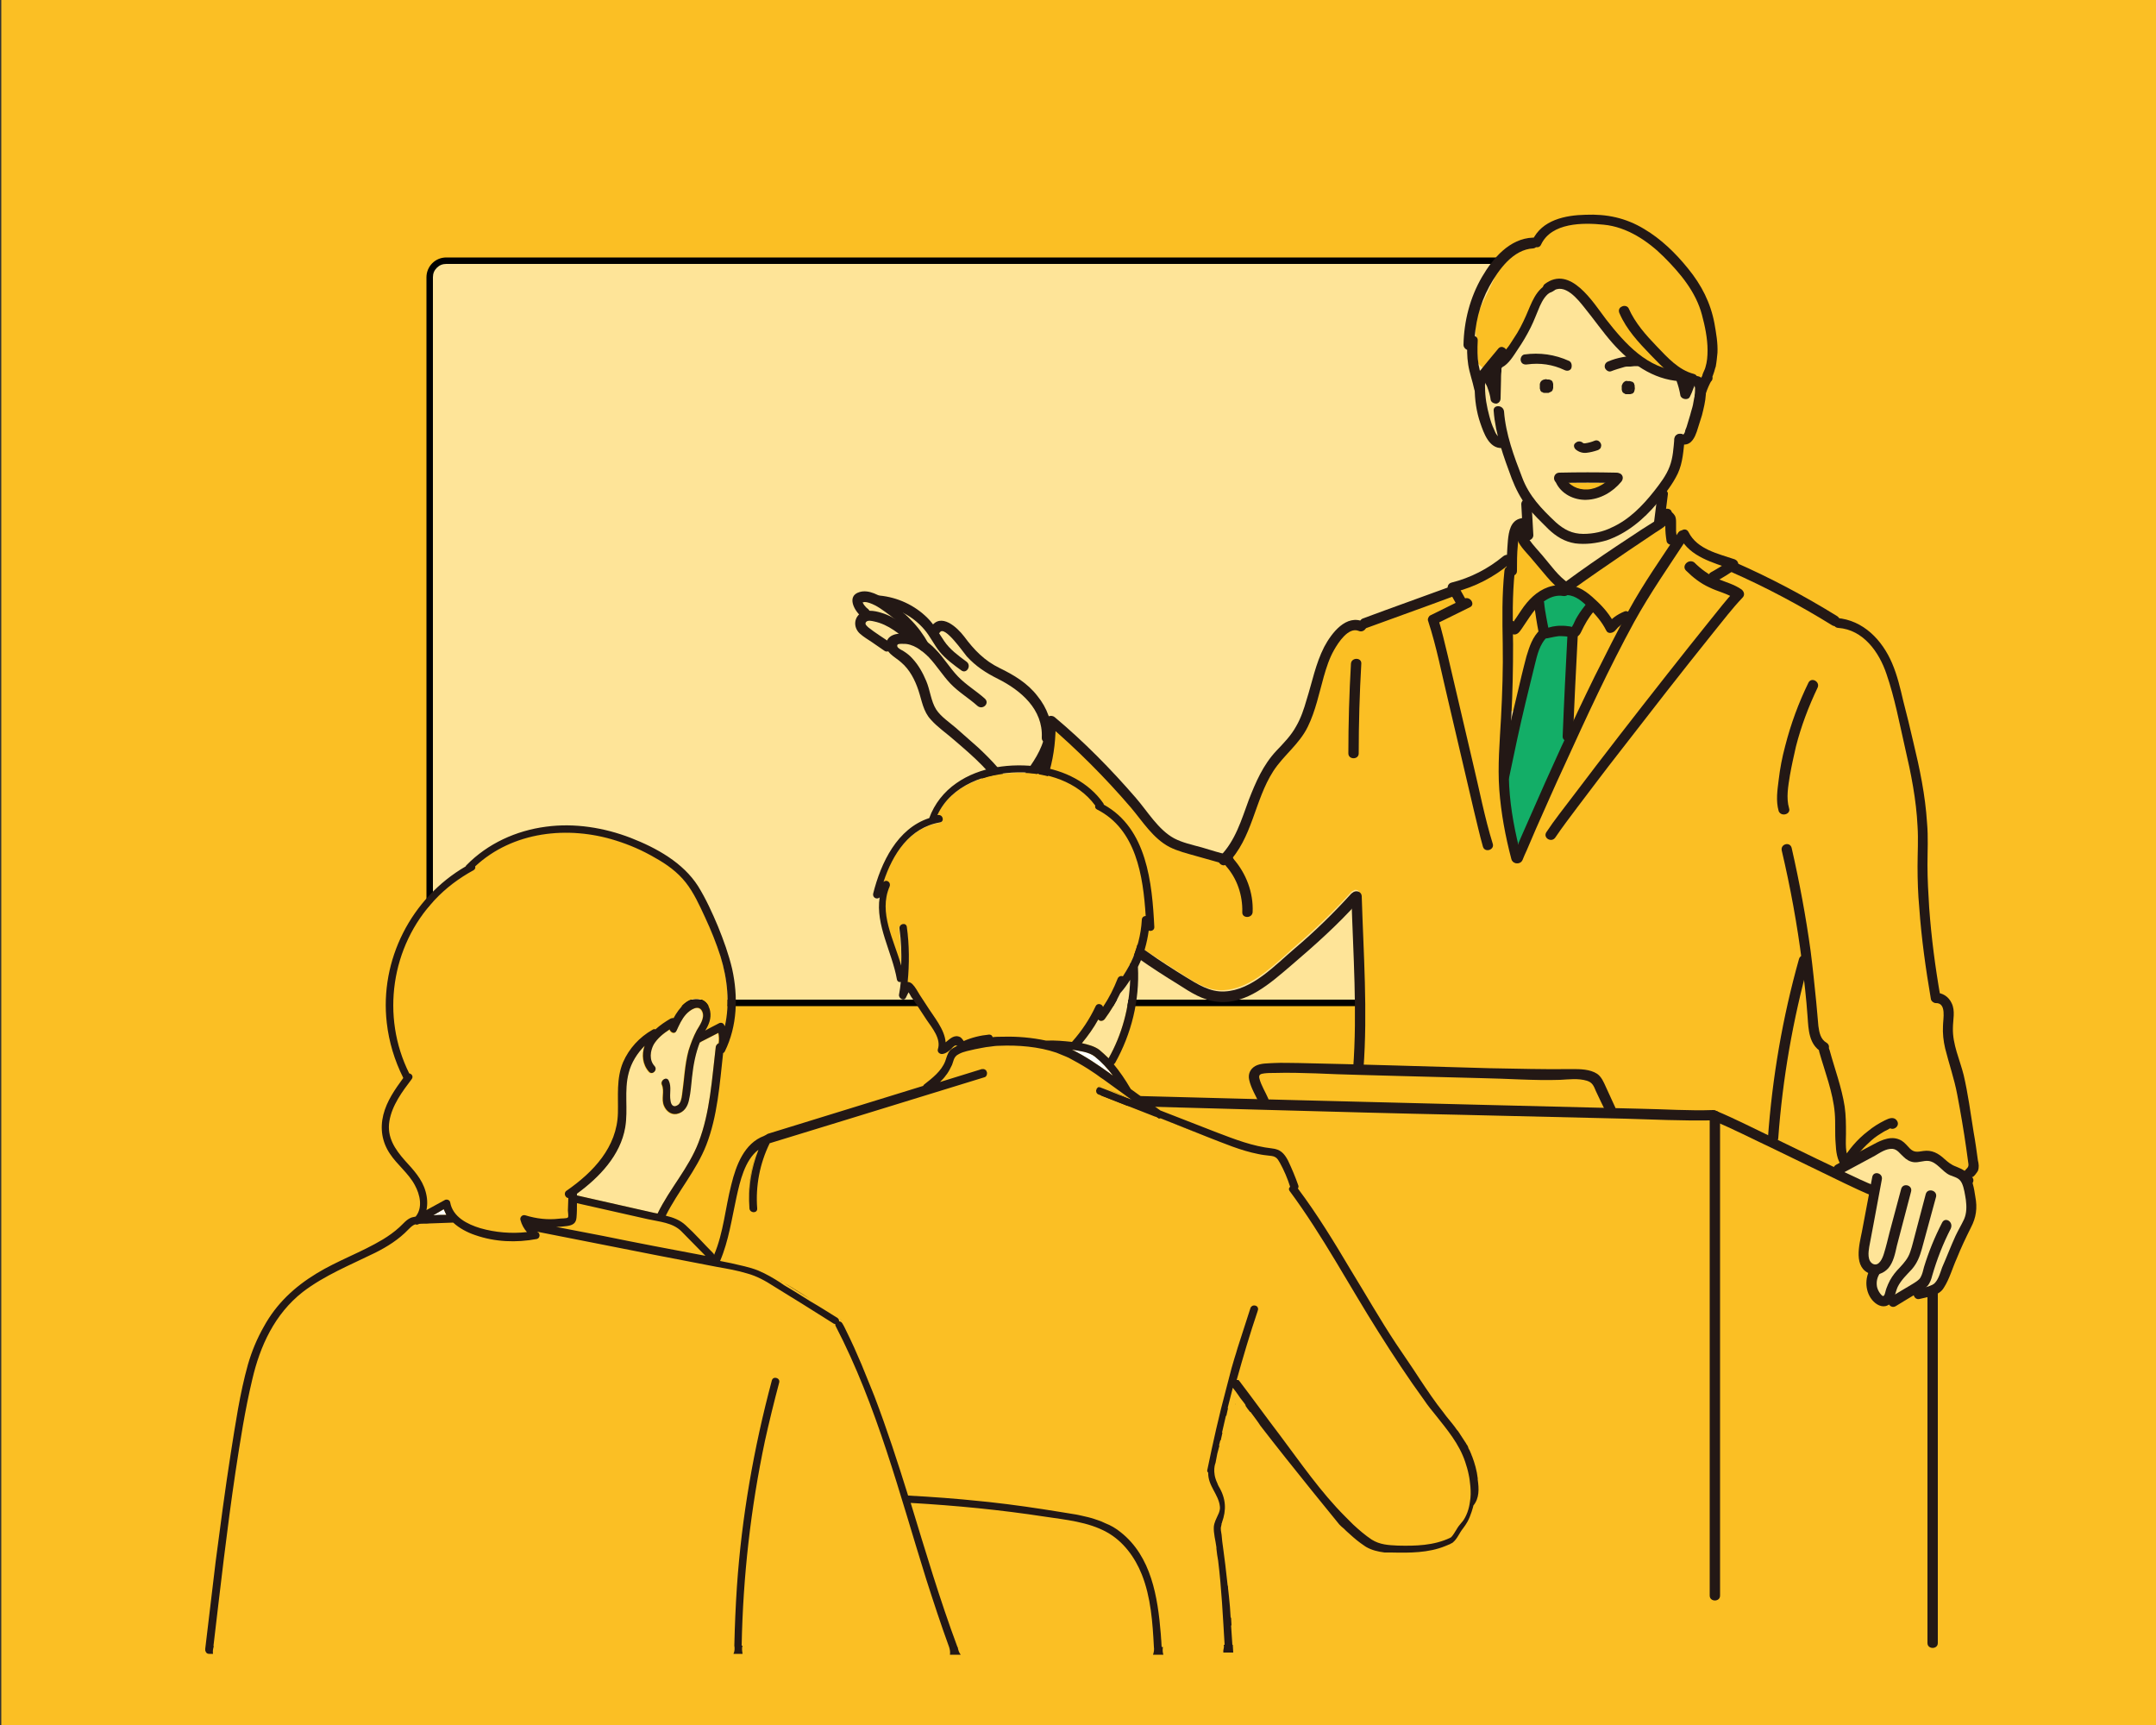 <svg xmlns="http://www.w3.org/2000/svg" xml:space="preserve" id="Layer_1" x="0" y="0" style="enable-background:new 0 0 500 400" version="1.1" viewBox="0 0 500 400"><rect x="0" y="0" width="500" height="400" fill="#333333" stroke="none"/><style>.st0{fill:#fbbf24}.st1{fill:#fee498}.st2{fill:#fff}.st5{fill:#231815}</style><path d="M.3-.1H500V400H.3z" class="st0"/><path d="M367.5 232.6h-264c-2.1 0-3.9-1.7-3.9-3.9V64.3c0-2.1 1.7-3.9 3.9-3.9h264c2.1 0 3.9 1.7 3.9 3.9v164.4c-.1 2.2-1.8 3.9-3.9 3.9z" class="st1"/><path d="M367.5 232.6v-.8h-264c-.9 0-1.6-.3-2.2-.9-.6-.6-.9-1.3-.9-2.2V64.3c0-.9.3-1.6.9-2.2.6-.6 1.3-.9 2.2-.9h264c.9 0 1.6.3 2.2.9.6.6.9 1.3.9 2.2v164.4c0 .9-.3 1.6-.9 2.2-.6.6-1.3.9-2.2.9v1.6c2.6 0 4.6-2.1 4.6-4.6V64.3c0-2.6-2.1-4.6-4.6-4.6h-264c-2.6 0-4.6 2.1-4.6 4.6v164.4c0 2.6 2.1 4.6 4.6 4.6h264v-.7z"/><path d="m349.6 58.2 12-6.8 17.8 3.6s.3 7.6 0 11c-.3 3.5 1.7-1.1-1.8 5.4-3.5 6.4-7 6.8-10.9 10.5-3.9 3.8-6.6 1.2-12.6 2.5s-4.1 3.8-5.8 3.7c-1.7 0-5.5-3.8-5.5-3.8l-.8-10.2 7.6-15.9z" class="st0"/><path d="M394.5 89s-1.3 10.1-3.1 11.9-2 1.4-2.6 4.1c-.6 2.7-5 12.1-15.6 18.9-10.6 6.8-19-8.9-19-8.9l-5.9-13.4s-2.8 1.8-5.1-8.8c0 0 .2-5.8 1.4-5.3s2.1 2.9 2.1 2.9l.2.9v-3l1.7-4.8 5.6-8.8s5.4-13.3 11.3-6.9 9.9 12.1 9.9 12.1l3 3.2 3.3 1.9 7 1.8 5.8 2.2z" class="st1"/><path d="m358.1 90.1.1.1-.1-.1zm1.1.1-.2.1c.1 0 .2 0 .2-.1zm-46 63.7c-.4 6.9-.6 13.9-.6 20.8 0 1.7 2.7 1.7 2.7 0 0-6.9.2-13.9.6-20.8.1-1.7-2.6-1.7-2.7 0z" class="st2"/><path d="M364.2 112.2h7.4c-1.1.7-2.3 1.1-3.5 1.2-1.5.1-2.9-.3-3.9-1.2z" class="st0"/><path d="M364.2 112.2v.3h7.4v-.3l-.1-.2c-1 .6-2.2 1.1-3.4 1.2h-.4c-1.2 0-2.4-.4-3.3-1.2l-.2.2v.3-.3l-.2.2c1 .8 2.3 1.3 3.6 1.3h.4c1.3-.1 2.5-.5 3.6-1.2l.7-.5h-9l.5.4.4-.2z" class="st0"/><path d="M415.1 187.3c-.7-2.4-.2-5.1.2-7.5.4-2.3.9-4.5 1.4-6.7 1.2-4.7 2.9-9.2 5-13.6.8-1.6-1.6-2.9-2.3-1.4-2.3 4.7-4.1 9.6-5.4 14.7-.7 2.6-1.2 5.2-1.5 7.8-.4 2.5-.7 4.9 0 7.4.5 1.7 3.1 1 2.6-.7z" class="st2"/><path d="M456.3 278.2c-.1-1-.4-2.3-.8-3.5-.6-1.7-1.7-2.1-2.8-2.5-.8-.3-1.5-.7-2.4-1.5-.2-.2-.4-.3-.5-.5-.6-.5-1.2-1.2-2-1.4-.8-.2-1.6-.1-2.4 0-.5.1-1 .2-1.5.1-.7-.1-1.3-.3-1.9-.8-.3-.2-.5-.5-.7-.7-.6-.7-1.3-1.5-2.5-1.5-1.2-.1-2.4.7-3.4 1.2l-.6.3-7 3.8c-.2.1-.3.3-.3.5s.1.4.3.5c2.1 1 3.9 1.8 5.8 2.6.2.1.4.1.5 0 .2-.1.3-.2.3-.4l.3-1.5c0-.2.2-.4.3-.5.3-.1.6 0 .8.2.2.1.3.4.3.7l-2.3 12c-.2 1.2-.5 2.4-.7 3.6-.2 1.1-.6 3.7 1.2 4.5.5.2.9.2 1.3 0 .9-.4 1.5-1.7 1.7-2.7.3-1.1.6-2.2.9-3.4.1-.5.3-1 .4-1.5l2.7-10.1c.1-.2.2-.4.3-.4.2-.1.4-.1.6 0 .2.1.4.2.5.3.1.2.1.3.1.6l-3.3 12.6c-.1.3-.1.6-.2.9-.4 1.5-.8 3.1-1.7 4.2-.5.6-1.1 1-1.8 1.2-.1 0-.3.1-.3.3-.6 1-.8 2.1-.6 3.2.1.6.4 1.2.8 1.7.2.3.5.5.7.7.1.1.3.2.4.2h.1c.3 0 .5-.3.5-.5.1-.4.3-.7.4-1.1.3-.8.5-1.6.9-2.3.5-1 1.3-1.9 2.2-2.9 1.1-1.2 2-2.2 2.5-3.8.3-1 .6-2 .8-3 .1-.4.2-.8.3-1.3l2.4-9.1c.1-.3.2-.4.4-.5.3-.1.6 0 .8.2.2.2.2.4.2.7l-1.1 4.1c-.7 2.7-1.4 5.4-2.2 8-.4 1.5-1 3.1-2.2 4.5l-.9.9c-.9 1-1.8 2-2.5 3.2-.2.4-.4.9-.5 1.3-.1.2 0 .5.2.7.2.2.5.2.7 0l3.7-2.3c.1-.1.2-.1.4-.2.6-.3 1.3-.7 1.6-1.4.3-.6.4-1.2.6-1.8.1-.2.1-.5.2-.7 1-3.4 2.4-6.9 4.2-10.2.3-.5.7-.3.9-.3.3.1.7.5.4 1.1-1.8 3.4-3.2 7.1-4.3 11-.3.9-.5 1.6-1 2.2-.2.2-.2.5 0 .7.1.2.4.3.7.2.8-.2 1.3-.6 1.7-1 .7-.8 1.1-2 1.5-3 .1-.4.2-.7.4-1 .3-.6.5-1.3.8-1.9.7-1.7 1.4-3.5 2.2-5.2.2-.5.5-.9.7-1.4 1.1-2.1 2.2-4.1 1.8-6.9z" class="st1"/><path d="M363.4 147c-.7-.1-1.2-.1-1.8-.1-.8 0-1.5.2-2.1.3-.2 0-.4.1-.6.1l.1.6-.3-.6c-.1 0-.3.1-.4.2-1.6 1.7-2.2 3.9-2.7 6.1l-.2.7-2.1 8.4c-1.3 5.6-2.6 11.3-3.8 17.2v.3c0 .8.1 1.5.1 2.3.3 3.9.9 8 1.9 12.6.1.3.3.4.5.5h.1c.2 0 .5-.1.5-.4.7-1.5 1.3-3 2-4.5l.3-.7c2.7-6.2 5.5-12.3 8.1-18.1.1-.2.1-.5-.1-.7-.1-.1-.2-.3-.2-.5.3-7.6.7-15.4 1.1-23.1.1-.3-.1-.5-.4-.6zm4.5-7.1c-1.2-1.1-2.6-2.2-4.4-2.3h-.4c-.2.1-.4.1-.6.1-1.5-.3-3.1.1-4.7 1.3-.2.2-.3.5-.2.8.2 1.1.3 2.3.5 3.4.1.5.2 1.1.3 1.6 0 .1.1.3.1.5v.2c0 .2.1.3.3.4.1.1.2.1.3.1h.1c.2-.1.5-.1.7-.1.7-.1 1.3-.2 1.8-.2.6 0 1.2 0 1.8.1.2 0 .4.1.6.1l.3.1c.3 0 .6-.3.7-.5.1-.2.2-.5.4-.7.2-.5.5-1 .8-1.4.5-.7 1-1.5 1.7-2.3.2-.7.2-1-.1-1.2zm-3.3 5z" style="fill:#13ae67"/><path d="M358.3 145.4c-.1 0-.1 0 0 0zm34.9-56h.1zm0 0z" class="st2"/><path d="M359 133.4c-.9-1-1.7-2.1-2.6-3.1l-1.2-1.4c-.2-.3-.4-.5-.7-.8-.7-.8-1.4-1.6-1.9-2.4l-1-1.8-.1 2.4c-.1 2-.2 4-.2 6.1 0 .3-.1.4-.3.6l-.3.2v.3c-.3 3.1-.4 6.3-.4 10.3v2l1.6-2.4c.4-.6.7-1.1 1.1-1.7.7-1 1.6-2.2 2.6-3.1 1.4-1.3 3-2.1 4.6-2.4l1.1-.2-.8-.8c-.3-.5-.9-1.1-1.5-1.8z" class="st0"/><path d="m356.4 141.5-.2-1.4-1 1.2c-.1.1-.1.2-.2.2-.6.8-1.2 1.7-1.7 2.5-.3.5-.6.9-.9 1.3-.5.7-.8 1.2-1.3 1.2h-.6v2.9c.1 4.9 0 9.9-.3 15.4l1.2.2.3-1.5.6-2.4c.7-2.9 1.4-5.9 2.2-8.8.5-1.9 1.2-3.9 2.6-5.5l.2-.2-.1-.3c-.3-1.4-.5-2.9-.8-4.8zm17.7 4.4c-.2.3-.6.4-.9.4-.2 0-.3-.1-.4-.3-.7-1.4-1.6-2.8-2.9-4.2l-.5-.5-.4.6c-1.1 1.3-2 2.8-2.7 4.4-.2.4-.3.7-.6.8l-.3.2v.3c-.3 5.8-.6 11.9-.9 18.8l-.1 3 1.3-2.7c1.4-3.1 2.9-6.2 4.4-9.2 1.7-3.4 3.7-7.5 5.8-11.6l1.6-3-2.5 2.1c-.4.3-.7.6-.9.9z" class="st0"/><path d="M387.3 125.8c-.2-.1-.3-.3-.3-.4-.2-1-.2-2.1-.3-3.1v-1.2l-1 .7c-.5.4-1 .7-1.5 1l-.5.3c-2.2 1.4-4.3 2.8-6.4 4.3-3.7 2.5-7.5 5.1-11.6 8.1l-.9.6 1 .4c1.2.5 2.4 1.4 3.7 2.7 1.6 1.6 2.8 3 3.7 4.4l.4.6.5-.5c.8-.7 1.7-1.3 2.7-1.7.1-.1.3 0 .4 0l.5.2.3-.5.1-.2c2.7-4.8 5.8-9.4 8.8-13.9l1.2-1.8h-.8s-.1 0 0 0z" class="st0"/><path d="m381 123.2 3-2 .7-5.9-1.3 1.4c-3.6 4.1-9.6 8.5-15.5 8.8-3.1.2-5.9-.9-8.2-3-1.5-1.4-2.7-2.6-3.8-3.9l-1.1-1.3.4 6.6c0 .3-.2.5-.5.6l-.7.5.4.6c.6.9 1.3 1.7 2 2.4.3.3.6.7.9 1 .4.5.8.9 1.1 1.4 1.3 1.7 2.7 3.4 4.4 4.7l.4.3.4-.3c3.9-2.8 7.8-5.5 11.5-8 2-1.3 3.9-2.6 5.9-3.9z" class="st1"/><path d="M234.5 189.7c-1.3-1.5-2.6-3.2-3.7-4.8l-1.1-1.6v3.4c0 1.1.1 2.1.1 3.2v.5c0 .4 0 .9.1 1.3l.6-.2-.5.3c.1.3.2.6.5.8.1 0 .2.1.3.1.2 0 .5-.1.8-.2.9-.4 1.8-1 2.8-1.8l.4-.4-.3-.6z" style="fill:#0093bd"/><path d="M200 139.8c0 .1-.1 0 0 0z" class="st2"/><path d="M240.2 179.3c-.5.7-1 1.4-1.5 2-.4.5-.8 1.1-1.2 1.6l-.2.3c-.7 1.1-1.8 2.5-2.9 2.8l-.9.2.6.7c.4.6.9 1.1 1.4 1.6l.5.5.5-.5c.7-.8 1.4-1.8 2-2.8 1.1-1.8 2.1-3.7 2.8-5.9l1.3-3.9-2.4 3.4z" class="st0"/><path d="m201.1 141.7.3.4h.3c.9 0 1.9.3 2.6.5.4.1.8.3 1.4.5l4.7 2-4.3-3.2c-1.3-1-2.6-2-4.2-2.5-.3-.1-.8-.2-1.2-.3h-1.2l.4.8c.1.2.2.4.3.5.1.7.6 1 .9 1.3zm8.4 5.6-1.1-.8c-2-1.5-3.8-2.4-5.6-2.7h-.2c-.6-.1-1.7-.4-2.2.4-.1.1-.2.5-.1.7.1.5.5.8.8 1l.4-.5-.4.5c1.1.8 2.2 1.6 3.4 2.4l1.6 1 .3-.6c.3-.6.9-1 1.8-1.2l1.3-.2z" class="st1"/><path d="m235 184 3-4.2c1.7-2.3 3.4-4.8 4.3-7.6l.1-.3-.3-.3c-.1-.1-.2-.3-.2-.5.3-5.6-3.5-10.6-10.4-14.1-3.1-1.5-5.2-3-7-5.1-.1-.1-.3-.4-.6-.7-2.6-3.3-4.4-5.2-5.5-5.2-.3 0-.6.2-.8.5l-.3.3.3.5c.4.6.7 1.1 1.1 1.7 1.3 2 3.3 3.4 5.2 4.8.5.4.4.9.1 1.2-.2.2-.4.4-.8.1l-.2-.1c-1.7-1.3-3.5-2.5-4.8-4.2-.6-.7-1.1-1.5-1.6-2.4-.6-1-1.2-2-2-2.8-1.1-1.2-2.4-2.3-3.9-3.2l-.7 1 .2.2c.2.2.5.4.7.6 1.3 1.4 2.6 3 3.8 5.1l.2.2c.6.5 1.3 1 1.8 1.6 1 1 1.8 2.1 2.7 3.2.8 1 1.5 2 2.4 3 1.2 1.3 2.6 2.3 3.9 3.3.9.6 1.7 1.3 2.5 2 .4.4.2.7 0 .9-.2.2-.7.5-1.2.1-.9-.8-1.8-1.5-2.6-2.1-1.6-1.2-3.1-2.4-4.4-3.9-.6-.7-1.1-1.4-1.6-2.1-1.2-1.6-2.5-3.3-4.2-4.6l-.2-.1c-.1 0-.2-.1-.2-.2l-.1-.1c-1.4-.9-2.8-1.4-4.1-1.4-.5 0-.9.1-1.4.2l-.5.2.2.6c.2.6.5 1 1.1 1.3l.3.2c.4.3.8.5 1.1.8 1.6 1.3 3 3.3 4.1 5.7.4.8.6 1.8.9 2.8.5 1.8 1 3.8 2.3 5.2 1.3 1.4 2.8 2.6 4.3 3.8.8.6 1.5 1.2 2.2 1.8 3.9 3.4 8 7.1 10.6 11.7l.2.6z" class="st1"/><path d="M456.9 269.5c-.1-.8-.2-1.7-.4-2.5l-.1-.7c-.6-4.1-1.3-8.2-2-12.3-.4-2.4-1.1-4.7-1.7-6.9-.4-1.2-.7-2.5-1-3.8-.4-1.7-.6-3.3-.6-4.8 0-.3 0-.7.1-1.1.2-1.6.4-3.6-.6-4.6-.4-.4-.9-.7-1.6-.7-.3 0-.7-.3-.7-.5-1.4-7.8-2.2-14.8-2.7-21.4-.2-3.3-.2-6.6-.2-9.8 0-2.8 0-5.7-.1-8.6-.3-6.4-1.6-12.6-2.9-18.4-.3-1.2-.6-2.5-.8-3.8-1-4.4-2-9-3.4-13.3-1.1-3.2-4.3-10.6-11.7-11.2-.2 0-.4-.1-.5-.2-.1-.1-.3-.2-.4-.2-.1 0-.2 0-.4-.1-7.5-4.7-15.4-8.9-23.5-12.4-.2-.1-.4-.1-.6 0-.9.6-1.8 1.2-2.6 1.6-.2.1-.3.3-.3.6 0 .2.2.4.4.5.4.2.8.3 1.2.5 1.3.5 2.6 1 3.7 1.7.2.2.4.4.4.6 0 .2-.1.4-.2.6-1.9 1.9-3.6 4.1-5.2 6.2-.5.6-1 1.3-1.5 1.9-7.8 9.7-15.4 19.5-21.8 27.8-1.3 1.7-2.7 3.4-4 5.2-3.7 4.7-7.5 9.5-10.8 14.6-.2.2-.4.4-.7.3-.3 0-.6-.2-.7-.5-.1-.2-.1-.4.1-.6 1.4-2.2 3.1-4.3 4.7-6.4.5-.7 1-1.3 1.5-2 6.5-8.6 13.4-17.5 21.8-28.2 3.2-4 6.6-8.3 10-12.6.4-.5.8-1 1.2-1.4 1.1-1.3 2.2-2.7 3.3-4 .1-.1.2-.3.1-.5 0-.2-.2-.3-.3-.4-.8-.4-1.6-.7-2.4-1-.8-.3-1.6-.6-2.4-1-1.8-.9-3.6-2.2-5.1-3.8-.2-.2-.2-.3-.2-.5s.1-.4.3-.5c.1-.1.3-.2.5-.2s.4.1.5.2c1.1 1.1 2.2 2 3.5 2.8.2.1.3.1.5.1.2-.1.3-.2.4-.4.1-.2.1-.3.3-.4.8-.4 1.5-.9 2.2-1.3.2-.1.3-.3.3-.6 0-.2-.2-.4-.4-.5-2.9-1-6.2-2.2-8.2-4.8-.1-.1-.3-.2-.5-.2s-.4.1-.5.3l-1.6 2.3c-3.4 5.1-6.9 10.3-9.9 15.8-5.8 10.6-10.9 21.7-16.1 33.1l-1.2 2.7c-3 6.6-6.1 13.3-8.5 19.4-.2.5-.6.6-.9.5-.3 0-.6-.2-.6-.5v-.2c0-.1-.1-.1-.1-.1-1.5-5.7-2.4-10.8-2.8-15.6-.4-4.7-.1-9.6.2-14.2l.1-2.5c.4-6.2.5-11.9.4-17.3v-.2c-.1-5.6-.2-11.3.4-16.9l.1-.2c.1-.2 0-.5-.3-.6-.2-.1-.5-.1-.7 0-2.9 2.2-6.2 3.8-9.6 4.9-.2.1-.3.2-.4.4-.1.2-.1.4 0 .5l.9 1.5c.1.2.4.3.6.3.4-.1.8.2.9.6.1.3 0 .6-.3.7l-7 3.5c-.3.1-.4.4-.3.7.6 2 1.1 4 1.6 6l.3 1.2c1.6 6.4 3.1 12.9 4.5 19.2l1.4 6.1c.4 1.6.7 3.1 1.1 4.7 1 4.6 2.1 9.4 3.5 14 .2.6-.3.8-.5.8-.3.1-.8.1-1-.5-.7-2.2-1.2-4.6-1.8-6.8l-.3-1.4-3.9-16.5c-.7-2.9-1.4-5.9-2-8.8-.4-1.5-.7-3-1-4.6-1.1-4.7-2.1-9.5-3.6-14.2-.1-.3.1-.7.3-.8l5.8-2.9c.1-.1.3-.2.3-.4s0-.3-.1-.5l-.7-1.1c-.1-.3-.4-.4-.7-.3l-19.9 7.2c-.1 0-.2.1-.3.2-.1.1-.5.6-1.1.3-2.9-1.3-5.5 3-6.8 5.6-1.2 2.4-1.9 4.9-2.6 7.5l-.1.2c-1.3 4.7-2.6 9.5-5.8 13.3-.6.7-1.2 1.3-1.8 2-1.4 1.5-2.8 3-3.9 4.9-1.4 2.4-2.4 5.2-3.2 7.4l-.1.3c-1.4 4-2.9 8.1-5.5 11.4-.1.2-.2.4-.1.6v.1c0 .1.1.2.1.2 2.9 3.4 4.5 7.6 4.3 12 0 .6-.6.7-.8.7-.2 0-.7-.1-.7-.7.1-4-1.3-8-3.9-11l-.1-.2c-.1-.2-.4-.3-.6-.3-.2 0-.4 0-.6-.2-.1-.1-.1-.1-.2-.1l-6.7-1.9c-1.8-.5-3.6-1-5.2-1.9-2.7-1.4-4.7-4-6.6-6.4-.6-.7-1.1-1.5-1.7-2.1-5.2-6.2-11.1-12.2-17.5-17.9-.2-.2-.4-.2-.6-.1-.2.1-.4.3-.4.5-.2 5.3-1.6 13-6.7 19.1-.9 1.1-3.3 3.8-5.6 4.8-.2.1-.3.3-.4.5 0 .2 0 .4.2.5 6 5.2 11.5 9.6 16.6 13.6 5.9 4.6 11.7 8.8 17.4 12.7 2.9 1.9 5.7 3.8 8.5 5.5l.4.3c2.8 1.7 5.6 3.5 9.1 3.3 5.6-.3 10.3-4.6 14.5-8.3.7-.7 1.4-1.3 2.1-1.9 5-4.3 9.2-8.4 13-12.6.1-.1.2-.1.3-.2.1 0 .1 0 .2-.1.2-.2.6-.2.9-.1.2.1.4.3.4.6.1 2.9.2 5.9.3 8.8.4 9.8.8 20 .2 29.9 0 .2 0 .3.2.4.1.1.3.2.4.2l8.8.3 20.3.6 2.8.1c5.3.1 10.7.3 16.1.2 2.1 0 4.3 0 5.8 1.1.8.6 1.2 1.5 1.6 2.4l2.4 5.1v.1c.1.3.3.4.6.4l5.6.1c1.7 0 3.4.1 5 .2 3.9.1 7.9.3 11.8.1h.5c4.4 1.8 8.6 3.9 11.8 5.5.2.1.4.1.6 0 .2-.1.3-.3.3-.5 1-13.7 3.4-27.3 7.1-40.4 0-.1.1-.2.2-.3.2-.1.2-.3.2-.5-1.1-8.1-2.6-16.4-4.5-24.5-.1-.3 0-.5.2-.7.2-.2.6-.3.8-.2.2.1.3.2.4.5 1.9 7.9 3.3 15.9 4.4 23.7.5 4 1 7.9 1.3 11.7.1.8.1 1.6.2 2.3.1 1.2.2 2.3.3 3.5.2 1.7.6 3.4 2.1 4.3.4.2.4.5.3.7v.4l.1.1c.4 1.4.8 2.7 1.2 4.1.9 2.9 1.8 5.9 2.3 8.9.3 1.9.3 3.8.3 5.8v.4c0 1.2 0 2.3.1 3.4l.1.7c0 .2.2.5.4.5.2.1.5 0 .6-.2 1.3-1.8 2.8-3.4 4.5-4.7l.3-.2c1.1-.9 3.7-3 5.2-2.7.3.1.5.2.7.5.2.3.2.5 0 .7-.2.3-.6.4-.9.3-.2 0-.4 0-.5.1-.1.1-.4.2-.5.3-.1.1-.2.1-.3.1-.5.3-1 .6-1.4.9-.9.6-1.9 1.3-2.7 2.1-.5.4-.9.9-1.5 1.5-.2.2-.2.5 0 .8.2.2.5.3.8.2l.8-.4c.6-.3 1.1-.6 1.7-.9 2-1.1 4.1-1.9 5.9-.8.4.3.8.6 1.1 1 .3.3.6.6 1 .9 1 .8 2 .6 2.9.5.3 0 .5-.1.8-.1 1.8-.1 3.1.8 4.6 2.2.8.7 1.6 1.1 2.5 1.4.6.3 1.2.5 1.7.9.1.1.2.1.3.1.2 0 .3-.1.5-.2l.3-.3c.5.6.9.2.7-.9z" class="st0"/><path d="m372.5 256.6-1.9-4.1c-.5-1.1-.9-2-2.4-2.4-1.6-.5-3.4-.3-5-.3-.5 0-1 .1-1.4.1-4.1.1-8.3 0-12.3-.2-1.8-.1-3.7-.1-5.5-.2l-20.7-.5c-5.9-.1-12-.3-17.9-.6-2.8-.1-6.1-.2-9.4-.1h-.6c-.6 0-1.3 0-2 .1-.5.1-1.1.2-1.4.6-.2.3-.3.7-.2 1.2.2 1.1.8 2.2 1.3 3.2.2.5.5.9.7 1.3v.2c.1.3.3.4.6.4l6 .2c14.6.4 29.1.8 43.7 1.1 9.3.2 18.7.5 28 .7.2 0 .4-.1.5-.3 0 0 0-.2-.1-.4z" class="st0"/><path d="M346.4 95.3c.4 5.4 2.3 10.6 4.2 15.7.9 2.3 2 4.5 3.5 6.4 1.5 1.9 3.3 3.6 5 5.3 1.8 1.7 3.7 2.9 6.2 3.3 2.4.3 4.9 0 7.3-.7 4.7-1.6 8.6-4.9 11.7-8.6 1.8-2.1 3.6-4.4 4.8-6.9 1.2-2.6 1.3-5.4 1.6-8.1.2-1.5-2.2-1.5-2.4 0-.2 2.2-.3 4.4-1.1 6.5-.8 2.1-2.2 3.9-3.6 5.7-2.7 3.4-5.8 6.6-9.8 8.4-2 1-4.3 1.5-6.6 1.5-2.6 0-4.5-1-6.4-2.7-3.3-3.1-6.2-6.1-7.8-10.4-1.9-4.9-3.8-10-4.2-15.3-.2-1.6-2.6-1.6-2.4-.1z" class="st5"/><path d="M342 89.9c0 2.8.4 5.6 1.3 8.2.8 2.3 2 5.9 5 5.8 1.5 0 1.5-2.4 0-2.4-1 0-1.5-1.1-1.8-1.9-.5-1-.8-2-1.1-3.1-.6-2.2-1-4.4-1-6.7 0-1.4-2.4-1.4-2.4.1zm31.6-3.8c1-.4 2.1-.7 3.1-1 .3-.1.5-.1.8-.1h.2c-.1 0-.1 0 0 0h.4c.6-.1 1.1-.1 1.7-.1.6 0 1.2-.5 1.2-1.2 0-.6-.5-1.2-1.2-1.2-2.3 0-4.7.4-6.8 1.3-.6.2-1 .8-.8 1.5.2.5.8 1 1.4.8zm3.3 2.3c-.2.1-.3.2-.4.3-.1.1-.2.2-.2.3-.1.1-.1.3-.2.4v1c0 .1.1.2.1.3v.1l.1.1s.1.1.1.2h.1c.1.1.2.1.3.2.1.1.2.1.3.1h1c.1 0 .2-.1.3-.1h.1c.1-.1.2-.1.3-.2.1-.1.1-.2.2-.3v-.1c0-.1.1-.2.1-.3v-.1c0-.1.1-.3 0-.5v-.4c0-.1-.1-.2-.1-.3V89c-.1-.1-.1-.2-.2-.3-.1-.1-.2-.1-.3-.2h-.1c-.1 0-.2-.1-.3-.1-.2 0-.3-.1-.5 0-.2 0-.3.1-.4.1l-.3.3c-.1.1-.2.2-.2.4v.3c0 .2.1.4.2.6.1.1.1.2.2.2.1.1.3.2.5.3h.1c-.1 0-.2-.1-.3-.1l.1.1c-.1-.1-.2-.1-.2-.2l.1.1c-.1-.1-.1-.2-.2-.2l.1.1c0-.1-.1-.2-.1-.3v.2-.3.1-.3.1c0-.1.1-.2.1-.3l-.1.1c.1-.1.1-.2.2-.2l-.1.1c.1-.1.2-.1.2-.2l-.1.1c.1 0 .2-.1.3-.1h-.1.3-.1.3-.1c.1 0 .2.1.3.1l-.1-.1c.1.1.2.1.2.2l-.1-.1c.1.1.1.2.2.2l-.1-.1c0 .1.1.2.1.3v-.1.3-.1.3-.2c0 .1-.1.2-.1.3l.1-.1c-.1.1-.1.2-.2.2l.1-.1c-.1.1-.2.1-.2.2l.1-.1.3-.3c.1-.1.2-.2.2-.4s.1-.3 0-.5c0-.2-.1-.3-.1-.4-.1-.1-.1-.2-.2-.2-.1-.1-.3-.2-.5-.3h-.3c-.4-.1-.6-.1-.8 0zm-13-4.7c-3.3-1.5-6.8-2-10.4-1.5-.6.1-1 .9-.8 1.5.2.7.8.9 1.5.8 2.9-.4 5.9 0 8.6 1.3.6.3 1.3.2 1.6-.4.2-.6.1-1.4-.5-1.7zm-5.6 6.4s-.1-.1-.2-.1l.2.1-.3-.3.1.1c0-.1-.1-.2-.1-.3v.1-.3.2-.3.1c0-.1.1-.2.1-.3l-.1.1c.1-.1.1-.2.2-.2l-.1.1c.1-.1.2-.1.2-.2l-.1.1c.1 0 .2-.1.3-.1h-.1.3-.2.3-.1c.1 0 .2.1.3.1l-.1-.1c.1.1.2.1.2.2l-.1-.1c.1.1.1.2.2.2l-.1-.1c0 .1.1.2.1.3v-.1.3-.1.3-.1c0 .1-.1.2-.1.3 0 0 0-.1.1-.1-.1.1-.1.2-.2.2l.1-.1c-.1.1-.2.1-.2.2l.1-.1c-.1 0-.2.1-.3.1h.1c.2 0 .3-.1.4-.2l.3-.3c.1-.1.1-.3.1-.4v-.5c0-.1-.1-.2-.1-.3-.1-.2-.2-.3-.4-.4-.1 0-.2-.1-.3-.1-.2-.1-.4-.1-.6 0h-.1c-.1 0-.2.1-.3.1-.1.1-.2.1-.3.2l-.1.1c-.1.1-.1.2-.2.3v.1c-.1.1-.1.2-.1.3v1c0 .1.1.2.1.3v.1c.1.1.1.2.2.3.1.1.1.1.2.1s.1.1.2.1c.1.1.2.1.3.1h1c.1 0 .1 0 .2-.1.1 0 .1 0 .2-.1h.1c.1-.1.2-.1.3-.2.1-.1.1-.2.2-.3v-.1c0-.1.1-.2.1-.3v-1c0-.1-.1-.2-.1-.3v-.1c-.1-.1-.1-.2-.2-.3-.1-.1-.2-.1-.3-.2h-.1c-.1-.1-.3-.1-.4-.1h-.5c-.2 0-.3.1-.4.2l-.3.3c0 .1-.1.2-.1.3-.1.2-.1.4 0 .6 0 .1.1.2.1.3.1.2.3.3.4.4zm7.1 14.1c.7.6 1.6.9 2.5.8.9-.1 1.7-.3 2.6-.6.3-.1.5-.3.7-.5.1-.3.2-.6.1-.9-.2-.6-.8-1.1-1.5-.8-.7.3-1.5.5-2.2.6h.3-.8.3c-.2 0-.3-.1-.4-.1.1 0 .2.1.3.1-.1 0-.2-.1-.2-.1s-.2-.1 0 0c-.4-.4-1.2-.5-1.7 0-.5.3-.5 1 0 1.5z" class="st5"/><path d="M360 67.6c2.8-2.2 6 1.9 7.5 3.8 2.2 2.7 4.2 5.6 6.5 8.2 4.1 4.6 9.3 8.4 15.6 8.8 1.5.1 1.5-2.3 0-2.4-7.5-.4-12.8-6.4-17.1-11.9-3-3.9-8.3-12.8-14.3-8.2-1.1 1 .6 2.6 1.8 1.7z" class="st5"/><path d="M375.6 72.7c1.6 3.7 4.4 6.7 7.2 9.6 2.7 2.8 5.5 5.8 9.4 6.7 1.5.4 2.1-1.9.6-2.3-3.5-.9-6.1-3.8-8.5-6.3-2.6-2.7-5.1-5.5-6.6-8.9-.3-.6-1.1-.7-1.6-.4-.7.3-.8 1-.5 1.6z" class="st5"/><path d="M388.8 88.3c.4 1.1.7 2.2.9 3.4.2.9 1.8 1.2 2.2.3.3-.6.6-1.3.8-1.9.1-.2.2-.5.3-.7.1-.1-.1 0 .1-.1h-.1.1c-.1 0-.3 0 0 0 .1 0-.2-.1-.1 0 0 0 .2.1 0 0-.1 0-.1 0-.1-.1 0 0 .1.3.1.1-.1-.2 0 .1 0 .2s0 .2.1.3c-.1-.3 0 .1 0 .2 0 .5 0 1.1-.1 1.6 0 .2 0 .4-.1.7-.1.4-.1.7-.2 1.1-.1.7-.3 1.3-.5 2-.3 1.2-.7 2.3-1 3.4-.1.4-.3.7-.4 1.1v.1c0 .1.1-.2.1-.2-.1.1-.1.3-.2.5s-.2.4-.4.5l-.2-.1h-.9c-.6.1-1 .9-.8 1.5.2.7.8.9 1.5.8h.2-.6c.8.1 1.5.2 2.2-.2.7-.4 1.1-1.1 1.4-1.7.1-.3.3-.7.4-1 .4-1.3.8-2.5 1.2-3.8.4-1.6.8-3.2.9-4.8.1-1.2.1-2.7-.8-3.7-.6-.6-1.4-.7-2.1-.6-1.7.4-2.1 2.4-2.7 3.8.7.1 1.4.2 2.2.3-.2-1.1-.5-2.3-.9-3.4-.7-1.7-3-1.1-2.5.4zm-29.4-22.7c-3.3 1.4-4.2 4.7-5.5 7.6-.8 1.8-1.7 3.6-2.8 5.2-.6.9-1.1 1.8-1.8 2.6-.6.8-1.2 1.8-2.1 2.3.6.4 1.2.9 1.7 1.3.2-.9.4-1.8.6-2.6.2-1.1-1.2-2.1-2-1.2-1.7 2-3.3 4-5 6.1-1 1.2.7 2.9 1.7 1.7 1.7-2 3.3-4 5-6.1-.7-.4-1.3-.8-2-1.2-.2.9-.4 1.8-.6 2.6-.2 1 .8 1.8 1.7 1.3 1.6-.8 2.7-2.7 3.7-4.2 1.1-1.6 2.1-3.3 3-5.1.8-1.6 1.4-3.3 2.1-4.9.6-1.3 1.4-2.8 2.8-3.4 1.5-.3.9-2.6-.5-2z" class="st5"/><path d="M355.5 55.1c-5.4.2-9.3 4.8-11.8 9.1-2.8 4.8-4.2 10.3-4.3 15.8 0 .8 1.1 1.6 1.8 1 .7-.5 1.1-1 1.4-1.8-.8-.1-1.6-.2-2.3-.3-.1 1.9-.1 3.8.2 5.7.3 1.9 1 3.8 1.4 5.7.2 1.1 2.1 1.2 2.3 0 .2-.9.3-1.8.5-2.7.3-1.5-2-2.1-2.3-.6-.2.9-.3 1.8-.5 2.7h2.3c-.4-1.7-1-3.4-1.3-5.1-.3-1.8-.3-3.7-.2-5.6.1-1.4-1.9-1.5-2.3-.3-.1.1-.2.3-.3.4.6.3 1.2.7 1.8 1 .1-4.8 1.2-9.5 3.5-13.7 2.1-3.8 5.5-8.6 10.2-8.8 1.4-.2 1.5-2.6-.1-2.5z" class="st5"/><path d="M344.7 88.1c-.7-.1-.9-.1-.7 0 .1 0 .1 0 0 0 0-.1.1.2 0 0 .1.2.3.4.4.6.2.4.5.9.6 1.3.3.8.6 1.8.7 2.7.1.6.8.9 1.3.9.6-.1 1-.6 1-1.2 0-1.4.1-2.8.1-4.2 0-.7 0-1.4.1-2.1v-.4c0-.3-.1.1 0-.2 0-.1.1-.2.1-.4-.1.2.2-.3.1-.1.4-.5.5-1.2 0-1.7-.4-.4-1.3-.5-1.7 0-1 1.2-.9 2.8-.9 4.3 0 1.6-.1 3.1-.1 4.7.8-.1 1.6-.2 2.3-.3-.2-1.4-.6-2.7-1.2-3.9-.6-1.3-1.7-3-3.4-2.2-.6.3-.7 1.1-.4 1.6.5.8 1.2.9 1.7.6zm12.7-31.4c2.4-5.1 9.7-5.1 14.5-4.6 5.4.5 10.3 3.8 14 7.5 3.8 3.8 7.4 8.1 8.8 13.4.7 2.6 1.3 5.5 1.3 8.2 0 1.4-.1 2.7-.5 4-.2.8-1 1.8-.7 2.7.3.8 1 1.1 1.7.7h.1c.6-.3.7-1.1.4-1.6v-.1c-.4-.8-1.6-.8-2.1 0-.7 1.2-1.2 2.4-1.6 3.7-.5 1.5 1.8 2.1 2.3.6.4-1.1.8-2.1 1.4-3.1h-2.1v.1c.1-.5.3-1.1.4-1.6h-.1c.6.2 1.2.5 1.7.7.2.5.4-.5.5-.7.2-.5.3-1.1.5-1.6.2-1.1.3-2.2.4-3.2.1-2.3-.3-4.5-.7-6.8-.9-4.8-3-8.9-6.1-12.7-2.9-3.6-6.3-6.9-10.2-9.2-4.3-2.6-8.7-3.5-13.6-3.3-4.7.1-10.1 1.2-12.3 5.9-.7 1.2 1.4 2.4 2 1zm27 57.9c-.3 2.1-.5 4.3-.8 6.4-.1.6.6 1.2 1.2 1.2.7 0 1.1-.5 1.2-1.2.3-2.1.5-4.3.8-6.4.1-.6-.6-1.2-1.2-1.2-.8 0-1.2.5-1.2 1.2zm-31.6 2.3c.1 2.4.3 4.8.4 7.2 0 .6.5 1.2 1.2 1.2.6 0 1.2-.5 1.2-1.2-.1-2.4-.3-4.8-.4-7.2 0-.6-.5-1.2-1.2-1.2-.6 0-1.2.5-1.2 1.2z" class="st5"/><path d="M385.4 119.1c0 .9-1.1 1.4-1.7 1.8-1 .6-2 1.3-3 1.9-2 1.3-3.9 2.6-5.9 3.9-3.9 2.6-7.8 5.3-11.6 8.1-1.2.9 0 2.9 1.2 2.1 4.3-3.1 8.7-6.1 13.1-9.1 2.1-1.4 4.3-2.9 6.4-4.3 1.7-1.1 3.8-2.2 3.8-4.5.1-1.4-2.3-1.4-2.3.1z" class="st5"/><path d="M353.3 120.4c-1.4.8-1.9 2.6-1.6 4.1.4 1.8 2 3.3 3.2 4.7 1.3 1.5 2.5 3 3.8 4.5 1.2 1.4 2.5 2.7 4 3.7 1.3.8 2.5-1.2 1.2-2.1-2.5-1.6-4.3-4.3-6.2-6.5-1-1.2-2.1-2.3-3-3.6-.5-.7-1.3-2.2-.2-2.8 1.3-.7.1-2.8-1.2-2zm32.9.2h.2-.2c-.1-.1-.1-.1 0 0-.1-.1-.1-.1 0 0 0 0 .1 0 0 0-.1-.1-.1-.1 0 0 0 .1 0 .1 0 0 0 .2 0 .2 0 0v1.4c0 1.2.1 2.3.3 3.5.1.6.9 1 1.5.8.7-.2.9-.8.8-1.5v-.7c0-.3-.1-.6-.1-.9v-1.9c0-.7 0-1.4-.4-1.9-.4-.6-1.1-1.1-1.9-1-.6.1-1.2.5-1.2 1.2-.1.4.4 1.1 1 1z" class="st5"/><path d="M363.5 138c2 .1 3.6 1.6 5 3 1.6 1.6 3 3.2 4 5.2.4.9 1.6.6 2.1 0 .7-.9 1.7-1.7 2.8-2.1.6-.2 1-.8.8-1.5-.2-.6-.9-1.1-1.5-.8-1.7.7-3.1 1.7-4.2 3.2h2.1c-1.1-2.3-2.8-4.3-4.7-6-1.8-1.7-3.8-3.2-6.3-3.3-1.6-.1-1.6 2.2-.1 2.3z" class="st5"/><path d="M363.1 135.8c-2.8-.5-5.5.6-7.6 2.5-1 .9-1.9 2-2.7 3.2l-1.2 1.8c-.2.3-.4.5-.5.8-.1.2-.2.3-.3.5 0 .1-.1.1-.1.2-.2.2-.2.2.2 0h.6c.1 0 .5.5.4.2 0-.1-.1-.2-.2-.3-.2-.3-.4-.5-.6-.6-1.3-.8-2.5 1.3-1.2 2.1-.2-.1-.2-.2 0 0 .1.1.1.2.2.3.2.3.5.5.8.6 1 .2 1.5-.6 2-1.3.9-1.3 1.7-2.6 2.6-3.8 1.6-2.1 4.2-4.3 7-3.8.6.1 1.3-.2 1.5-.8.1-.7-.3-1.5-.9-1.6z" class="st5"/><path d="M367.9 140c-.7.9-1.4 1.8-2 2.8-.3.5-.6 1-.8 1.5-.1.2-.2.5-.4.8-.1.1-.1.3-.2.4-.1.2-.1.3.1.1.2-.1.4-.1.6-.2-.4.1-1.1-.2-1.6-.2-.6-.1-1.2-.1-1.8-.1-.6 0-1.2.1-1.8.2-.5.1-1.2.4-1.6.3.2.1.4.1.6.2.1.2.2.3.3.5-.2-.5-.3-1.1-.4-1.6-.1-.5-.2-1-.3-1.6-.2-1.1-.4-2.2-.5-3.4-.1-.6-.9-1-1.5-.8-.7.2-.9.8-.8 1.5.3 2 .6 4.1 1 6.1.2 1.1 1 1.7 2.1 1.5.9-.2 1.8-.4 2.7-.5 1 0 1.9.1 2.8.2.5.1.9.1 1.4-.1.5-.3.7-.7.9-1.1.8-1.7 1.7-3.3 2.9-4.7.4-.5.5-1.2 0-1.7-.4-.5-1.2-.6-1.7-.1z" class="st5"/><path d="M363.5 147.4c-.4 7.8-.8 15.5-1.1 23.3-.1 1.5 2.3 1.5 2.4 0 .3-7.8.7-15.6 1.1-23.3.1-1.5-2.3-1.5-2.4 0zm-6.3-1.4c-1.8 1.7-2.5 3.9-3.2 6.2-.8 3-1.5 6-2.2 9-1.5 6.1-2.8 12.2-4.1 18.4-.3 1.5 2 2.1 2.3.6 1.2-5.8 2.4-11.5 3.8-17.3.7-2.9 1.4-5.7 2.1-8.6.6-2.4 1.1-4.9 3-6.7 1.1-1-.6-2.7-1.7-1.6z" class="st5"/><path d="M389.2 123.5c-3.9 5.9-8 11.7-11.4 17.9-2.8 5.1-5.4 10.3-8 15.5-5.3 10.8-10.3 21.8-15.1 32.8-1.3 3-2.7 6-3.9 9.1-.6 1.4 1.7 2 2.3.6.3-.8.6-1.4 1-2.3.7-1.6 1.4-3.3 2.1-4.9 2.2-4.9 4.3-9.8 6.6-14.7 5.1-11.2 10.3-22.5 16.2-33.3 3.7-6.7 8.1-13 12.3-19.4.8-1.3-1.3-2.5-2.1-1.3zm-36.5-3.3c-2.4.5-2.8 3.1-3 5.1-.2 2.4-.3 4.7-.3 7.1 0 1.5 2.4 1.5 2.4 0 0-2 0-4 .2-6 .1-.9.1-1.8.3-2.7.1-.6.4-1.1 1-1.2.6-.1 1-.9.8-1.5-.1-.7-.8-1-1.4-.8z" class="st5"/><path d="M348.9 132.3c-.6 5.7-.5 11.3-.4 17 .1 5.7-.1 11.5-.4 17.2-.3 5.5-.8 11.1-.4 16.6.4 5.4 1.4 10.8 2.8 16.1.4 1.5 2.7.9 2.3-.6-1.4-5.3-2.5-10.8-2.8-16.3-.3-5.4.2-10.9.5-16.3.3-5.5.4-11.1.4-16.6-.1-5.7-.2-11.4.4-17 .2-1.6-2.2-1.6-2.4-.1z" class="st5"/><path d="M348.6 129c-3.5 2.9-7.6 5-12 6.1-.8.2-1.1 1.1-.7 1.7.6 1.1 1.2 2.1 1.8 3.2.8 1.3 2.8.1 2.1-1.2-.6-1.1-1.2-2.1-1.8-3.2-.2.6-.5 1.2-.7 1.7 4.8-1.2 9.2-3.5 13-6.7.5-.4.4-1.3 0-1.7-.5-.4-1.2-.3-1.7.1z" class="st5"/><path d="M339.6 138.8c-2.6 1.3-5.3 2.6-7.9 3.9-.4.2-.7.9-.5 1.3 2 6.1 3.2 12.5 4.7 18.7 2 8.4 3.9 16.8 5.9 25.2.7 2.8 1.3 5.6 2.1 8.4.4 1.5 2.7.8 2.3-.6-1.9-6.1-3.1-12.5-4.6-18.7-2-8.4-3.9-16.8-5.9-25.2-.7-2.8-1.3-5.6-2.2-8.4-.2.4-.4.9-.5 1.3 2.6-1.3 5.3-2.6 7.9-3.9 1.3-.6.1-2.6-1.3-2zm50-14.2c2.3 4.5 7.7 5.9 12.1 7.4-.1-.7-.2-1.4-.3-2.2-1.5 1.1-3 2-4.6 2.9-1.3.7-.1 2.8 1.2 2.1 1.6-.9 3.1-1.8 4.6-2.9.8-.6.7-1.8-.3-2.2-3.8-1.3-8.7-2.3-10.7-6.3-.7-1.4-2.7-.2-2 1.2z" class="st5"/><path d="M391 132.3c1.6 1.6 3.4 3 5.4 3.9 2 1 4.2 1.4 6.1 2.7-.1-.6-.2-1.2-.2-1.9-2 2.1-3.8 4.5-5.6 6.7-3.4 4.2-6.7 8.4-10.1 12.7-7.4 9.4-14.7 18.8-21.8 28.2-2.1 2.8-4.3 5.5-6.2 8.4-.8 1.3 1.2 2.5 2.1 1.2 1.6-2.4 3.4-4.7 5.1-7 3.2-4.2 6.4-8.5 9.7-12.7 7.2-9.3 14.5-18.7 21.9-27.9 2.2-2.7 4.3-5.5 6.7-8 .6-.6.4-1.4-.2-1.9-1.7-1.2-3.7-1.7-5.6-2.5-2-.9-3.8-2.2-5.4-3.8-1.3-.9-3 .8-1.9 1.9zm-54.6 3.7c-6.8 2.5-13.6 4.9-20.3 7.4-1.4.5-.8 2.8.6 2.3 6.8-2.5 13.6-4.9 20.3-7.4 1.5-.5.9-2.8-.6-2.3zm-23 71.8c.4 13.4 1.4 26.8.4 40.1-.1 1.5 2.3 1.5 2.4 0 1-13.4 0-26.8-.4-40.1-.1-1.5-2.4-1.5-2.4 0z" class="st5"/><path d="M316.3 144.2c-4.1-1.9-7.5 2.6-9.2 5.8-2 3.9-2.8 8.2-4.1 12.3-.6 2.1-1.3 4.2-2.4 6.1-1.2 2.2-2.9 3.9-4.6 5.7-3.1 3.3-4.8 7.3-6.4 11.4-1.7 4.6-3.1 9.5-6.7 13.1-1.1 1.1.6 2.8 1.7 1.7 5.9-5.9 6.3-14.7 10.7-21.5 2.4-3.7 6-6.2 8-10.3 1.8-3.7 2.6-7.7 3.7-11.6.6-2.1 1.3-4.3 2.4-6.2.9-1.6 3.3-5.4 5.7-4.4 1.4.6 2.6-1.5 1.2-2.1z" class="st5"/><path d="M284.3 200.8c2.6 2.9 3.9 6.8 3.8 10.7-.1 1.5 2.3 1.5 2.4 0 .2-4.5-1.5-9-4.5-12.4-.4-.5-1.2-.4-1.7 0-.4.5-.4 1.2 0 1.7z" class="st5"/><path d="M285.3 198.4c-2.2-.6-4.4-1.2-6.6-1.9-2.2-.6-4.5-1.1-6.4-2.1-3.7-2-6.2-6.3-8.9-9.4-5.8-6.7-12-13-18.8-18.7-.7-.6-2.1-.3-2 .8.2 6.5-1.1 13.2-4.7 18.7-.9 1.3-1.8 2.5-3 3.6-1 1-2.4 2.3-3.8 2.8-1.2.4-.8-1.2-.9-2.1-.1-1-.1-1.9-.1-2.9-.1-2.3-.1-4.6 0-6.9 0-1.5-2.3-1.5-2.4 0-.1 2.7-.1 5.4 0 8.1.1 1.7-.3 4.6 1.2 5.8 1.5 1.2 3.4 0 4.7-.9 1.6-1.1 3.1-2.5 4.4-4 5.1-6.1 7-14.4 6.8-22.3-.7.3-1.4.6-2 .8 7 6 13.5 12.5 19.5 19.5 2.7 3.2 5.1 7.1 8.9 9.1 2 1 4.1 1.5 6.2 2.1 2.4.7 4.7 1.3 7.1 2 1.6.6 2.2-1.7.8-2.1z" class="st5"/><path d="M242.3 170.3c-.6 3.6-2.8 6.6-4.9 9.5-.6.8-1.2 1.7-1.8 2.5-.2.3-1.1 1.9-1.6 1.8-.2 0-.6-.9-.7-1-.3-.5-.6-.9-.9-1.4-.5-.9-1.1-1.8-1.6-2.6-.4-.6-1.4-.8-1.9-.2-1.6 1.9-.1 4.1 1.1 5.9 1.4 2.1 3 4.1 4.7 6 1 1.1 2.7-.5 1.7-1.7-1.2-1.4-2.4-2.8-3.5-4.4-.5-.8-1.1-1.5-1.6-2.3-.2-.3-1-1.4-.7-1.8-.6-.1-1.2-.2-1.9-.2.7 1.1 1.3 2.2 2 3.2.6.9 1.1 2.2 2.1 2.7 2.3 1.2 3.9-1.5 5-3 2.7-3.7 5.9-7.6 6.7-12.2.3-1.6-1.9-2.3-2.2-.8z" class="st5"/><path d="M243.9 171c.2-3.5-1.1-6.9-3.3-9.6-2.3-3-5.5-4.9-8.8-6.5-3.5-1.7-5.9-4.2-8.2-7.3-1.6-2.1-5.4-5.7-7.7-2.2-.9 1.3 1.2 2.5 2.1 1.2 1.1-1.6 5.5 4.8 6.2 5.6 2.1 2.3 4.4 3.8 7.2 5.2 5.4 2.7 10.5 7.1 10.2 13.6-.1 1.6 2.3 1.6 2.3 0zm-15.5-9c-2-1.8-4.4-3.2-6.3-5.2-1.9-2-3.3-4.4-5.2-6.3-1.6-1.7-3.7-3-6.1-3.5-1.7-.3-4.7-.2-5.2 1.9-.6 2.4 2 3.4 3.4 4.7 2 1.7 3.2 4.1 4 6.5.8 2.4 1.1 4.9 2.9 6.8 1.6 1.8 3.7 3.2 5.5 4.8 4.3 3.7 8.9 7.6 11.6 12.7.7 1.3 2.8.1 2.1-1.2-2.1-3.8-5.2-7-8.3-9.9l-5.1-4.5c-1.5-1.3-3.5-2.6-4.6-4.3-1.2-1.9-1.4-4.5-2.3-6.6-.8-1.9-1.8-3.7-3.2-5.2-.6-.7-1.4-1.3-2.2-1.8-.4-.2-1.2-.6-1.3-1-.2-.7.7-.6 1.3-.6 2.3-.1 4.4 1.5 6 3.1 1.8 1.9 3.2 4.2 5 6.1 1.9 2 4.3 3.4 6.3 5.2 1.2 1 2.9-.6 1.7-1.7z" class="st5"/><path d="M213 147.7c-2.6-2.2-5.2-4.6-8.6-5.6-1.6-.5-3.8-.9-5.2.4-1.3 1.3-1.1 3.3.3 4.5.8.7 1.8 1.3 2.7 1.9 1 .7 1.9 1.3 2.9 2 .5.4 1.3.1 1.6-.4.3-.6.1-1.3-.4-1.6-1.6-1.1-3.4-2.2-4.9-3.4-.3-.3-.9-.7-.6-1.2.4-.6 1.4-.3 1.9-.2 3.4.7 6 3 8.6 5.2.5.4 1.2.5 1.7 0 .4-.3.5-1.1 0-1.6z" class="st5"/><path d="M201.4 141.3c-.4-.3-.7-.6-1-1-.1-.2-.2-.3-.3-.5-.1-.2 0-.4-.2-.2-.1.2.4 0 .6 0 .4 0 .8.1 1.1.2 1.8.6 3.3 1.8 4.8 2.9 2.8 2.1 5 4.7 6.8 7.7.8 1.3 2.8.1 2.1-1.2-1.1-2-2.5-3.9-4.1-5.5-1.6-1.7-3.5-3.1-5.4-4.4-1.8-1.2-4.3-2.7-6.5-2-3 .9-1.2 4.3.4 5.6.5.4 1.2.5 1.7 0 .4-.3.5-1.1 0-1.6z" class="st5"/><path d="M224.1 153.4c-1.9-1.4-3.8-2.8-5.1-4.7-1.3-1.9-2.3-3.8-3.9-5.4-3-3-7-4.8-11.1-5.2-1.5-.2-1.5 2.2 0 2.4 4 .4 7.7 2.4 10.3 5.4 1.4 1.6 2.3 3.6 3.6 5.2 1.4 1.7 3.3 3.1 5.1 4.4 1.2.8 2.4-1.2 1.1-2.1zm89.2 53.9c-4.1 4.5-8.4 8.7-13 12.6-4.6 3.9-9.9 9.7-16.3 10-3.4.2-6.3-1.7-9.1-3.4-2.9-1.8-5.9-3.7-8.7-5.7-5.8-4-11.5-8.1-17-12.4-6.3-4.9-12.4-9.9-18.4-15.1-1.2-1-2.8.7-1.7 1.7 11.2 9.7 22.7 18.9 35 27.3 3 2.1 6.1 4.1 9.2 6 2.8 1.8 5.7 3.7 9.1 4 6.7.7 12.3-4.4 17-8.4 5.5-4.7 10.9-9.5 15.7-14.9.9-1.2-.8-2.8-1.8-1.7zm0-53.4c-.4 6.9-.6 13.9-.6 20.8 0 1.5 2.4 1.5 2.4 0 0-6.9.2-13.9.6-20.8.1-1.5-2.3-1.5-2.4 0zm48.3-41.9c4.4-.1 8.8-.1 13.2 0 1.5 0 1.5-2.3 0-2.4-4.4-.1-8.8-.1-13.2 0-1.6.1-1.6 2.5 0 2.4z" class="st5"/><path d="M360.8 111.8c1.2 2.7 4.2 4.2 7.1 4.1 3.2-.1 6.1-1.8 8.1-4.2.4-.5.5-1.2 0-1.7-.4-.4-1.3-.5-1.7 0-1.5 1.8-3.8 3.4-6.2 3.5-2.2.1-4.3-.9-5.2-2.9-.3-.6-1.1-.7-1.6-.4-.7.3-.8 1-.5 1.6zM241.7 255.9c5.6.3 11.2.4 16.8.5 12.2.3 24.4.7 36.5 1 14.5.4 29.1.8 43.6 1.1l38.1.9c6.6.2 13.3.5 20 .4h.6c1.5-.1 1.5-2.4 0-2.4-5.6.2-11.2-.2-16.8-.3-12.2-.3-24.4-.6-36.5-.9-14.5-.4-29.1-.7-43.6-1.1-12.7-.3-25.4-.7-38.1-1-6.7-.2-13.3-.5-20-.6h-.6c-1.6 0-1.6 2.3 0 2.4z" class="st5"/><path d="M396.5 258.7V370c0 1.5 2.4 1.5 2.4 0V258.7c0-1.5-2.4-1.5-2.4 0z" class="st5"/><path d="M397.4 259.9c4.6 1.9 9 4.2 13.5 6.3 5.6 2.7 11.3 5.5 16.9 8.2 2.1 1 4.2 2 6.4 2.9 1.4.6 2-1.7.6-2.3-4.6-1.9-9-4.2-13.5-6.3-5.6-2.7-11.3-5.5-16.9-8.2-2.1-1-4.2-2-6.4-2.9-1.4-.6-2 1.7-.6 2.3zm3.8-127.4c8.2 3.6 16.1 7.8 23.7 12.5 1.3.8 2.5-1.2 1.2-2.1-7.6-4.7-15.5-8.9-23.7-12.5-1.4-.5-2.6 1.5-1.2 2.1z" class="st5"/><path d="M426.3 145.6c5.8.4 9.5 5.6 11.2 10.7 1.9 5.5 3 11.4 4.3 17.1 1.4 6 2.6 12 2.9 18.2.2 3.1 0 6.2 0 9.3 0 3.2.1 6.4.4 9.6.5 7.1 1.5 14.2 2.7 21.2.1.5.7.9 1.1.9 2.6-.1 1.7 3.7 1.7 5.3-.1 1.7.1 3.5.5 5.2.9 3.6 2.1 7 2.8 10.7.8 4.2 1.5 8.3 2.1 12.5.1 1 .3 1.9.4 2.9.2 1.2.2 1.3-.6 2.1-.9 1-1.2 2.4-.2 3.3 1.1 1 2.8-.6 1.7-1.7.3.3 1.3-1.2 1.4-1.4.3-.8.2-1.6 0-2.4-.3-2.2-.6-4.4-1-6.6-.7-4.4-1.3-8.9-2.3-13.2-.9-3.6-2.6-7.1-2.5-10.9 0-1.9.6-4-.3-5.8-.7-1.5-2.1-2.4-3.7-2.4.4.3.8.6 1.1.9-1.2-6.8-2.1-13.7-2.6-20.6-.2-3.3-.4-6.6-.4-9.9 0-3.3.2-6.5-.1-9.8-.4-6.4-1.7-12.6-3.2-18.8-.7-3.1-1.5-6.3-2.3-9.4-.7-3-1.4-6-2.6-8.8-2.3-5.4-6.7-10-12.8-10.5-1.2-.1-1.2 2.2.3 2.3zm-4.4 98.3c1.3 4.6 3.2 9.4 3.6 14.2.2 2.3 0 4.7.2 7 .1 1.9.3 3.9 1.5 5.4.5.6 1.5.4 1.9-.2 1.2-2 2.6-3.8 4.3-5.3.8-.8 1.7-1.5 2.7-2.1.5-.3.9-.6 1.4-.8.1-.1 1.2-.6 1-.6-.2-.2-.5-.4-.7-.5 0 .1.1.1.1.2.8 1.3 2.8.1 2.1-1.2-.7-1.2-1.9-.7-2.9-.2-1.4.7-2.7 1.5-3.9 2.5-2.5 1.9-4.5 4.3-6.1 7 .6-.1 1.2-.2 1.9-.2-1.2-1.5-.9-4.4-.9-6.2 0-2.1 0-4.2-.3-6.3-.7-4.5-2.3-8.7-3.5-13.1-.5-1.7-2.8-1.1-2.4.4z" class="st5"/><path d="m427 272.2 7.8-4.2c1.2-.7 2.6-1.7 4.1-1.6 1.1.1 1.7 1.1 2.5 1.8.7.7 1.5 1.2 2.5 1.3 1.1.1 2.2-.4 3.3-.3 2 .2 3.2 2.5 5 3.3 1.2.5 2.2.6 2.8 1.9.5 1.1.7 2.6.9 3.8.2 1.6.2 3.1-.4 4.5-.6 1.3-1.4 2.6-2 3.9-1.1 2.4-2 4.8-3.1 7.3-.4 1.1-.8 2.6-1.6 3.5-.8 1-3 1.2-4.2 1.5-1.5.4-.8 2.7.6 2.3 1.9-.5 4.5-.7 5.6-2.6 1.3-2 2-4.6 3-6.8 1-2.5 2.1-4.8 3.3-7.2 1.2-2.3 1.5-4.5 1-7.1-.3-1.9-.6-4.2-2-5.6-.7-.7-1.6-1-2.5-1.4-1.1-.4-1.8-1-2.6-1.7-1.5-1.4-3-2.2-5-1.9-1.3.2-2.1.4-3.1-.6-.6-.6-1.1-1.3-1.9-1.8-2.2-1.3-4.6-.2-6.6.9-2.9 1.5-5.7 3.1-8.6 4.7-1.4.8-.2 2.8 1.2 2.1z" class="st5"/><path d="M434.2 272.9c-.8 4.2-1.6 8.5-2.4 12.7-.6 3-2.1 8.4 2 9.8 1.5.5 3.1-.2 4.1-1.3 1.2-1.4 1.6-3.4 2-5.2l3.3-12.6c.4-1.5-1.9-2.1-2.3-.6-.9 3.4-1.8 6.7-2.7 10.1-.4 1.6-.8 3.3-1.3 4.9-.3 1-1.1 3-2.5 2.4-1.4-.7-1.1-2.8-.9-4 .3-1.8.7-3.5 1-5.3.6-3.4 1.3-6.8 1.9-10.2.4-1.6-1.9-2.2-2.2-.7z" class="st5"/><path d="M446.6 276.9c-.8 3-1.6 6.1-2.4 9.1-.4 1.4-.7 2.9-1.2 4.3-.5 1.5-1.4 2.5-2.4 3.6-.9.9-1.7 1.9-2.3 3-.3.6-.6 1.2-.8 1.8-.2.5-.3 1.2-.5 1.6-.3.5-.6.1-1-.4-.3-.4-.6-1-.7-1.5-.2-1.1 0-2.2.7-3.2.9-1.3-1.2-2.4-2.1-1.2-1.6 2.3-1.4 5.8.6 7.8 1 1 2.5 1.6 3.7.6 1.2-.9 1.3-2.7 1.9-4 .8-1.6 2.1-2.8 3.3-4.1 1.2-1.4 1.8-2.9 2.3-4.7 1.1-4 2.2-8.1 3.3-12.1.3-1.5-2-2.1-2.4-.6z" class="st5"/><path d="M450.4 283.5c-1.7 3.3-3.1 6.7-4.2 10.3-.2.8-.4 1.7-.8 2.4s-1.2 1.1-1.8 1.5c-1.7 1-3.5 2.1-5.2 3.1-1.3.8-.1 2.8 1.2 2.1 1.8-1.1 3.6-2.2 5.3-3.2.7-.4 1.5-.9 2.1-1.5.6-.7.9-1.6 1.1-2.4 1.1-3.8 2.5-7.4 4.3-10.9.7-1.6-1.3-2.8-2-1.4zm-26.8-41.7c-1.4-.8-1.7-2.4-1.9-3.9-.2-1.9-.3-3.8-.5-5.6-.4-4-.8-7.9-1.3-11.8-1.1-8-2.6-16-4.4-23.9-.4-1.5-2.6-.9-2.3.6 2 8.5 3.6 17.2 4.7 25.9.5 4.2 1 8.4 1.3 12.7.2 2.9.3 6.4 3.2 8.1 1.3.7 2.5-1.3 1.2-2.1zm-8.7-54.4c-.7-2.4-.2-5.1.2-7.6.4-2.3.9-4.5 1.4-6.7 1.2-4.7 2.9-9.2 5-13.6.7-1.4-1.4-2.6-2.1-1.2-2.3 4.7-4.1 9.6-5.4 14.7-.7 2.6-1.2 5.2-1.5 7.8-.3 2.4-.7 4.9 0 7.3.6 1.4 2.9.7 2.4-.7z" class="st5"/><path d="M417.2 222.4c-3.8 13.5-6.2 27.5-7.2 41.5-.1 1.5 2.3 1.5 2.4 0 1-13.8 3.4-27.5 7.1-40.9.4-1.4-1.9-2.1-2.3-.6zm29.8 76.8V381c0 1.5 2.4 1.5 2.4 0v-81.8c0-1.5-2.4-1.5-2.4 0zm-152.9-44.5c-.6-1.4-1.6-3-2-4.5-.3-1 .2-1.2 1.1-1.3.8-.1 1.6-.1 2.4-.1 3.2-.1 6.4 0 9.6.1 6.4.3 12.7.4 19.1.6 6.4.2 12.8.3 19.2.5 6.1.1 12.3.6 18.3.4 2-.1 4.2-.4 6.2.2 1.3.4 1.6 1.2 2.1 2.4.8 1.7 1.6 3.4 2.4 5 .6 1.4 2.7.2 2.1-1.2-.7-1.6-1.5-3.2-2.2-4.8-.5-1.1-1-2.3-2-3-1.7-1.1-4-1.1-5.9-1.1-6.4.1-12.7-.1-19.1-.2-14.7-.4-29.4-.9-44.2-1.2-1.9 0-3.9-.1-5.8 0-1.4.1-3 0-4.3.7-1.2.7-1.7 1.9-1.4 3.2.4 1.9 1.6 3.8 2.4 5.6.5 1.3 2.6.1 2-1.3z" class="st5"/><path d="M253.9 245c1.6 1.2 2.9 2.8 4.2 4.4-.2-.2-.5-.3-.7-.5-2.8-2-5.7-4-8.8-5.5 1.8.3 3.9.5 5.3 1.6z" class="st2"/><path d="M257.1 245.4c-.7-.7-1.5-1.4-2.2-2-1.1-.8-2.6-1.2-4-1.5 1.4-1.7 2.7-3.5 3.8-5.5.4.5 1.1.4 1.5-.1 1.4-1.9 2.6-3.9 3.6-6 .9-1 1.6-2.1 2.3-3.1-.2 6.4-1.9 12.7-5 18.2z" class="st1"/><path d="M222.6 240.6c-1.4-.7-2.4.4-3.4 1.2-.2-3-2.8-6-4.3-8.4-.6-.9-1.1-1.7-1.7-2.6-.5-.8-1-1.8-1.7-2.5-.3-.3-.7-.5-1.1-.5.4-4.3.4-8.5-.2-12.8-.2-1.1-1.9-.7-1.7.5.4 2.8.5 5.6.4 8.5-1.7-6-5.3-12.3-2.7-18.3.4-.9-.6-1.8-1.4-1.1 2.1-6.4 6-12.6 13.1-13.8 1.1-.2.7-1.9-.5-1.7h-.1c3.2-7 11.4-9.8 18.7-9.9 6.6-.1 13.8 2.1 17.9 7.7-.1.3 0 .7.4.9 9.1 4.6 10.7 15.4 11.3 24.7-.4 0-.9.3-.9.9-.2 3.5-1.1 7-2.6 10.1 0 .1-.1.1-.1.2-.5 1-1 1.9-1.6 2.8-.4-.1-1 0-1.2.6-.9 2.3-2 4.5-3.4 6.6-.2-.7-1.3-1-1.6-.3-1.4 3-3.2 5.7-5.4 8.2l-.1.1c-2-.3-4.1-.4-6.1-.3-3.3-.7-6.7-1-10-.9-.8 0-1.6.1-2.4.1-.1-.4-.3-.6-.8-.6-2.1.2-4.1.7-6 1.5-.1-.4-.4-.7-.8-.9zm-59.1 50.6c-7.9-1.5-15.7-3.1-23.6-4.6-3.6-.7-7.3-1.4-10.9-2.1.8 0 1.7-.1 2.5-.2 1.3-.2 2.1-.6 2.2-2 .1-1.1.1-2.2.1-3.3 5.5 1.2 10.9 2.5 16.4 3.7 2.7.6 5.8.8 7.8 2.8 1.8 1.9 3.6 3.8 5.5 5.7z" class="st0"/><path d="M166 242.7c-.9 7.4-1.3 15.2-4 22.2-2.3 6-6.7 10.8-9.5 16.5-.4-.1-.7-.1-1.1-.2-5.9-1.3-11.8-2.7-17.7-4v-.4c5.2-3.8 10.1-8.9 11.2-15.4.7-4.2-.3-8.5.8-12.6.6-2.4 2-4.5 3.7-6.2-.7 2-.5 4.3 1 6 .8.9 2.1-.4 1.3-1.3-1.3-1.4-1-3.5-.2-5 .9-1.5 2.3-2.6 3.7-3.5.2.7 1.2 1.2 1.6.3.6-1.3 1.2-2.7 2.2-3.8.9-1 3-2.5 3.8-.6.6 1.5-.6 3.1-1.3 4.3-.8 1.5-1.4 3.1-1.9 4.7-.9 3.3-1 6.8-1.5 10.2-.1.8-.3 2.1-1.1 2.5-1 .6-1.5-.2-1.6-1.1-.3-1.6.3-3.1-.4-4.6-.5-1.1-2-.1-1.6.9.7 1.5-.2 3.3.5 4.9.5 1.2 1.6 2.1 2.9 1.9 1.7-.3 2.6-1.7 2.9-3.3.4-1.7.5-3.6.7-5.3.3-2.8.8-5.4 1.8-8 .1 0 .2 0 .2-.1 1.4-.7 2.7-1.4 4.1-2.1.1.8.2 1.6 0 2.5-.1-.1-.4.2-.5.6z" class="st1"/><path d="M93.9 269c-2.3-2.6-4.2-5.4-3.6-9.1.6-3.7 3-6.9 5.2-9.8.4-.6 0-1.2-.6-1.3-6.6-13.2-4.2-29.5 5.9-40.2 2.6-2.8 5.7-5.1 9-6.9.4-.2.5-.5.4-.9 8.7-8.1 21.5-9.5 32.6-6 3.2 1 6.2 2.3 9.1 4 2.7 1.5 5.2 3.3 7.1 5.7 1.9 2.4 3.2 5.3 4.5 8.1 1.4 3 2.6 6 3.6 9.1 1.6 5.2 2.2 10.9 1 16.2 0-.1 0-.1-.1-.2-.2-.6-.8-.8-1.3-.5-1.1.6-2.2 1.1-3.2 1.7l.1-.1c.8-1.3 1.4-2.8 1.1-4.4-.2-1.2-1-2.4-2.3-2.7-2.8-.7-4.9 1.9-6.2 4.3-.2-.1-.4 0-.7.1-1.2.7-2.4 1.5-3.5 2.5-.2-.1-.4-.1-.7.1-3 1.7-5.4 4.3-6.8 7.5-1.6 3.8-1.1 7.8-1.2 11.8-.2 7.9-5.7 13.7-11.9 18-.8.5-.3 1.7.4 1.7 0 1-.1 2-.1 2.9 0 .4.2 1.4 0 1.6-.2.3-1.7.2-2.1.3-2.7.2-5.3-.1-7.9-.8-.7-.2-1.3.5-1.1 1.1.3 1.1.8 2 1.5 2.8-3.6.4-7.3.1-10.8-.9-3-.9-6.4-2.6-7-6-.1-.6-.9-.8-1.3-.5-1.4.8-2.8 1.6-4.2 2.3.3-1.4.2-2.9-.2-4.3-.8-2.8-2.8-4.9-4.7-7.2z" class="st0"/><path d="M102.9 280.4c.2.4.4.9.6 1.3-1 0-2 .1-3.1.1.9-.5 1.7-.9 2.5-1.4z" class="st2"/><path d="M172 381.6c.3-16 2-31.9 5.4-47.5 1-4.5 2.1-9 3.3-13.5.3-1.1-1.4-1.6-1.7-.5-4.2 15.7-7 31.7-8.1 47.8-.3 4.6-.5 9.1-.6 13.7H49.5c1.6-13.5 3.1-26.9 5.1-40.3 1.1-7.2 2.2-14.4 3.9-21.5 1.8-7.8 5.2-15.2 11.7-20.3 5.1-3.9 11.1-6.3 16.8-9.1 2.8-1.4 5.5-3.1 7.7-5.4.5-.5 1-1 1.7-1.2.2.1.5.1.7 0 .1 0 .1-.1.2-.1.8-.1 1.6-.1 2.5-.1 1.8-.1 3.7-.1 5.5-.2 1.4 1.3 3.3 2.3 5.1 2.9 4.6 1.6 9.5 1.8 14.3.9.8-.2.8-1.3.2-1.6-.1 0-.1-.1-.2-.1 9.1 1.8 18.2 3.6 27.4 5.3 4.8.9 9.6 1.9 14.5 2.8 2.3.4 4.6.8 6.9 1.5 2.2.6 4.2 1.7 6.2 3 4.6 2.8 9.2 5.7 13.8 8.6.1.1.3.1.4.1 0 .2 0 .3.1.5 9.6 18.5 14.8 38.9 21 58.7 1.7 5.3 3.4 10.5 5.3 15.7H203c-10.5-.1-20.7-.1-31-.1zm50 0c-4.1-11.1-7.4-22.3-10.8-33.4 10.4.6 20.8 1.6 31.2 3.2 4.7.7 10 1.2 14.3 3.6 3.8 2.1 6.5 5.8 8.1 9.8 2.1 5.3 2.5 11.1 2.8 16.8H222z" class="st0"/><path d="M282.8 359.4v-.3c-.3-1.5-.7-3.2-.6-4.8.1-1 .6-1.9 1-2.8 0-.1.1-.1.1-.2.2-.6.3-1.1.3-1.7-.3-2.8-2.8-4.8-2.7-7.8-.1-.2-.2-.4-.2-.7 1.3-6.4 2.7-12.7 4.4-18.9.2-.8.4-1.6.6-2.3.4-1.6.9-3.1 1.3-4.7.2-.8.5-1.6.7-2.3.9-3.1 1.9-6.2 3-9.3 0-.1.1-.2.2-.3.4-.5 1.3-.3 1.5.2v.7c-1.8 5.3-3.4 10.7-4.9 16.1h.4l.1.1.1.1c3.2 4.2 6.3 8.5 9.5 12.7 4.8 6.4 9.4 13.1 15.1 18.8l.1.1.1.1 1.1 1.1.5.5c1.3 1.3 2.7 2.5 4.3 3.5 1.9 1.2 3.9 1.3 6.1 1.4 4.1.1 8.4.1 12.1-1.8.1 0 .1-.1.2-.1.5-.5.8-1.1 1.2-1.7.1-.2.2-.3.3-.5.3-.4.6-.8 1-1.3l.1-.1c.5-.7.9-1.4 1.2-2.2.3-.8.5-1.6.6-2.5.1-1.2.1-2.4.1-3.5-.1-.9-.2-1.8-.4-2.8-.2-1-.5-2-.8-2.9-1.4-4.2-4.2-7.5-6.9-10.9-.9-1.1-1.8-2.3-2.6-3.4-3.7-5.2-7.2-10.5-10.6-15.8-6.9-10.9-12.9-22.3-20.6-32.7-.3-.4-.2-.8.1-1-.7-1.9-1.4-3.8-2.4-5.6-.6-1.1-1.1-1.5-2.3-1.6-.9-.1-1.8-.2-2.7-.4-4.1-.8-8-2.5-11.9-4-3.6-1.4-7.2-2.8-10.8-4.3-.2.1-.4 0-.6-.1-.1-.1-.2-.2-.3-.2-.1 0-.2-.1-.4-.1-4.3-1.7-8.7-3.4-13-5.1-.4-.2-.6-.6-.6-.9v-.1c0-.1 0-.1.1-.2v-.1l.1-.1c.1-.1.1-.2.2-.2l.1-.1h.3c.1 0 .2 0 .3.1 2.4.9 4.7 1.9 7.1 2.8-2.2-1.6-4.3-3.1-6.5-4.7-.7-.5-1.5-1.1-2.3-1.6-1.6-1.1-3.3-2.1-5-3-.5-.2-.9-.5-1.4-.7-.7-.3-1.4-.6-2.2-.9-4.1-1.4-8.9-1.8-13.3-1.6-.7 0-1.4.1-2.1.2-1.2.2-2.4.4-3.5.6-1.2.3-2.6.5-3.7 1.1-.2.1-.3.2-.5.3-.1 0-.1.1-.1.1-.7.5-.8 1.3-1 2.1l-.3.6c-.2.4-.4.7-.6 1.1-.1.2-.3.4-.5.7-.4.6-.9 1.1-1.4 1.6 3.2-1 6.5-2 9.7-3h.5c.1 0 .1 0 .2.1.2.1.3.2.4.4v.1c0 .1.1.2.1.4 0 .4-.2.7-.6.9l-31.2 9.6-18.6 5.7c-2.3 4.7-3.2 9.9-2.9 15.1v.2c-.1 1-1.7.9-1.8-.2-.3-4.6.4-9.2 2.1-13.6-3.2 2.4-4.3 7.3-5.1 11-1.1 5-1.8 10.1-3.8 14.8.8.2 1.7.3 2.5.5 2.1.4 4.3.8 6.3 1.7 1.9.8 3.6 1.8 5.3 2.9.2.2.5.3.7.5 2.1 1.3 4.1 2.6 6.2 3.8 2.1 1.3 4.1 2.6 6.2 3.8.3.2.4.5.4.8.3 0 .5.1.7.4.3.6.6 1.3 1 1.9.6 1.3 1.2 2.5 1.8 3.8.6 1.3 1.2 2.6 1.7 3.9.8 1.9 1.6 3.9 2.4 5.9l.6 1.5c2.9 7.6 5.4 15.3 7.8 23 5.6.3 11.2.7 16.8 1.3.7.1 1.3.1 2 .2 5.5.6 11 1.4 16.5 2.3 1.2.2 2.4.4 3.7.6.2 0 .3.1.5.1.3.1.6.1.9.2.9.2 1.8.4 2.7.7l.9.3c.6.2 1.1.4 1.7.7 1.3.6 2.5 1.3 3.6 2.1 7.2 5.6 8.7 15 9.3 23.6.1 1 .1 2 .2 3h15.4c-.5-6.5-.8-13-1.5-19.5-1-1.5-1.1-2.4-1.2-3.3z" class="st0"/><path d="M269.3 381.6c-.1-1-.1-2-.2-3 0 1 .1 2 .2 3zm-14.5-127.9c4.3 1.7 8.7 3.4 13 5.1-4.3-1.7-8.6-3.4-13-5.1-.4-.2-.6-.6-.6-.9 0 .4.2.8.6.9zm-35.3-4.8c.2-.2.3-.4.5-.7-.2.3-.4.5-.5.7-.4.6-.9 1.1-1.4 1.6 3.2-1 6.5-2 9.7-3-3.2 1-6.5 2-9.7 3 .5-.5.9-1 1.4-1.6zm8.7-1.4zm-6.4-3c-.7.5-.8 1.3-1 2.1l-.3.6.3-.6c.2-.8.3-1.6 1-2.1zm7.1 3.8c0 .4-.2.7-.6.9l-31.2 9.6 31.2-9.6c.4-.1.6-.5.6-.9zm40.3 11c3.6 1.4 7.2 2.8 10.8 4.3 3.9 1.5 7.8 3.2 11.9 4 .9.2 1.8.3 2.7.4 1.3.1 1.7.5 2.3 1.6-.6-1.1-1.1-1.5-2.3-1.6-.9-.1-1.8-.2-2.7-.4-4.1-.8-8-2.5-11.9-4-3.6-1.4-7.2-2.8-10.8-4.3-.2 0-.4 0-.6-.1-.1-.1-.2-.2-.3-.2.1.1.2.2.3.2.1.2.4.2.6.1zm-6.8-4.5c-2.4-.9-4.7-1.9-7.1-2.8-.1 0-.2-.1-.3-.1.1 0 .2 0 .3.1 2.4.9 4.7 1.8 7.1 2.8-2.2-1.6-4.3-3.1-6.5-4.7-.7-.5-1.5-1.1-2.3-1.6.8.5 1.5 1.1 2.3 1.6 2.2 1.5 4.3 3.1 6.5 4.7zm-33.6-6.8zm22.1 103.1c-.3-.1-.6-.1-.9-.2.3.1.6.1.9.2zm-5.8-107.2c.7.3 1.5.6 2.2.9-.8-.4-1.5-.7-2.2-.9-4.1-1.4-8.9-1.8-13.3-1.6-.7 0-1.4.1-2.1.2.7-.1 1.4-.2 2.1-.2 4.3-.2 9.1.1 13.3 1.6zm-71.3 35.8c.1 1.1 1.7 1.2 1.8.2-.2.9-1.8.9-1.8-.2-.3-4.6.4-9.3 2.1-13.6-1.7 4.3-2.5 8.9-2.1 13.6zm55.8-37.3c-1.2.2-2.4.4-3.5.6-1.2.3-2.6.5-3.7 1.1 1.1-.6 2.5-.8 3.7-1.1 1.2-.2 2.3-.4 3.5-.6zM167 291.9c2-4.7 2.7-9.8 3.8-14.8-1.1 5-1.8 10.1-3.8 14.8zm87.4-39.6zm-.1.3v.1c-.1 0-.1 0 0-.1zm-51.5 70.7c2.9 7.6 5.4 15.3 7.8 23 5.6.3 11.2.7 16.8 1.3-5.6-.6-11.2-1-16.8-1.3-2.4-7.7-4.9-15.4-7.8-23zm44.4-78.5c.5.2.9.4 1.4.7-.4-.3-.9-.5-1.4-.7zM181 296.9c.2.2.5.3.7.5 2.1 1.3 4.1 2.6 6.2 3.8-2.1-1.3-4.1-2.6-6.2-3.8-.2-.2-.4-.3-.7-.5zm74-45h-.2.2zm-60.4 54c0-.3-.1-.6-.4-.8.3.2.4.5.4.8.3 0 .5.1.7.4-.2-.3-.5-.4-.7-.4zm92 19.6-.1.1v.1l.1-.2z" class="st5"/><path d="M342.7 343.1v-.3c-.2-1.8-.7-3.5-1.3-5.1-.1-.1-.1-.3-.2-.5-.2-.4-.3-.8-.5-1.1-.1-.2-.2-.3-.2-.5-.1-.2-.2-.5-.4-.7-.1-.2-.2-.4-.3-.5-.5-.8-1-1.5-1.5-2.3-.1-.2-.2-.3-.4-.5-.4-.6-.8-1.1-1.2-1.6-.4-.5-.9-1.1-1.3-1.6-.2-.3-.4-.5-.6-.8-2-2.5-3.8-5.2-5.6-7.9-1.8-2.8-3.7-5.5-5.5-8.2-3.7-5.6-7-11.4-10.5-17.1-3.8-6.4-7.7-12.8-12.2-18.8.1-.2.2-.4.1-.7-.7-2-1.5-3.9-2.4-5.8-.9-1.7-1.8-2.6-3.7-2.8-4.5-.5-8.6-2.1-12.8-3.7l-13.1-5.1c-2.3-1.7-4.6-3.3-6.9-5 0-.1 0-.1-.1-.2-1.1-1.9-2.4-3.8-3.8-5.5l.3-.3c3.8-6.8 5.7-14.5 5.3-22.3 1.3-2.6 2.1-5.5 2.5-8.4.6.2 1.3-.1 1.3-.8-.5-10.2-1.7-22.9-11.7-28.4 0-.1-.1-.2-.1-.3-3.4-4.9-9.1-7.7-14.9-8.5-6.5-.9-13.8 0-19.2 3.8-2.9 2-5.1 4.8-6.3 8.1-7.4 2.4-11.2 10.3-13 17.5-.2.9.8 1.5 1.5.9-1 6.4 2.9 12.7 4 19 .1.5.5.7.9.6-.1 1-.2 1.9-.4 2.9-.2.9 1.2 1.7 1.6.7l.6-1.2c.3.4.6 1.1.8 1.3.4.5.7 1.1 1.1 1.6.8 1.2 1.5 2.3 2.3 3.5 1.3 1.9 3.4 4.4 2.6 6.8-.2.7.5 1.2 1.1 1.1.6-.1 1.1-.4 1.7-.9.3-.2.5-.5.7-.7.2-.2.4-.3.6-.4.2.1.4.1.5 0l-.1.1c-.6.3-1.2.6-1.7 1.1-.6.7-.8 1.7-1.1 2.5-.9 2.3-3 3.9-4.9 5.4-.1.1-.2.2-.2.3l-36 11.1c-.2.1-.4.2-.5.3-.1 0-.2.1-.4.2-4.6 1.7-6.5 6.8-7.6 11.3-1.4 5.4-1.8 11.1-4 16.3 0-.2-.1-.3-.3-.5-2.1-2.1-4.1-4.4-6.3-6.4-1.3-1.2-2.9-1.8-4.6-2.2 2.8-5.6 7.1-10.5 9.4-16.4 2.6-6.7 3.1-14.1 3.9-21.3.2-.1.3-.2.4-.4 2.9-5.9 3.1-12.7 1.7-19.1-.8-3.4-2-6.7-3.3-9.9-1.3-3.1-2.8-6.4-4.6-9.3-3.5-5.5-9.7-8.9-15.6-11.2-6.2-2.4-13.1-3.5-19.7-2.6-6.9.9-13.5 3.9-18.4 8.9-.1.1-.2.2-.2.3-12.6 7.3-20 21.7-18.3 36.3.5 4.4 1.8 8.7 3.8 12.7v.1c-1.9 2.6-3.8 5.3-4.6 8.5-.8 3.2-.3 6.3 1.5 9 1.7 2.6 4.3 4.5 5.8 7.3 1.2 2.2 1.9 5.2.2 7.3-.3.1-.6.1-.9.2-1.2.4-2 1.5-2.9 2.3-1.2 1.1-2.5 2-3.8 2.8-5 3-10.5 4.9-15.4 7.9-5.1 3.1-9.3 7-12.2 12.3-1.6 2.8-2.8 5.7-3.7 8.8-1.9 6.8-2.9 13.8-4 20.7-1.3 8.3-2.4 16.7-3.5 25.1l-2.4 20.1v.4c.1.4.3.8.9.8h.9c-.1-.6 0-1.2.2-1.8h-.1c1.6-13.5 3.1-26.9 5.1-40.3 1.1-7.2 2.2-14.4 3.9-21.5 1.8-7.8 5.2-15.2 11.7-20.3 5.1-3.9 11.1-6.3 16.8-9.1 2.8-1.4 5.5-3.1 7.7-5.4.5-.5 1-1 1.6-1.2.2.1.5.1.7 0 .1 0 .1-.1.2-.1.8-.1 1.6 0 2.4-.1 1.8-.1 3.7-.1 5.5-.2 1.4 1.3 3.3 2.3 5.1 2.9 4.6 1.6 9.5 1.8 14.3.9.8-.2.8-1.3.2-1.6-.1 0-.1-.1-.2-.1 9.1 1.8 18.3 3.6 27.4 5.4l14.5 2.8c2.3.4 4.6.8 6.9 1.5 2.2.6 4.2 1.7 6.2 3 4.6 2.8 9.2 5.7 13.8 8.6.1.1.3.1.4.1 0 .2 0 .3.1.5 9.6 18.5 14.8 38.9 21 58.7 1.7 5.3 3.4 10.5 5.3 15.7.2.6.3 1.2.2 1.8h2.5c-.4-.5-.6-1.1-.7-1.8h-.1v-.1c-4.1-11-7.4-22.2-10.8-33.3 10.4.6 20.8 1.6 31.2 3.2 4.7.7 10 1.2 14.3 3.6 3.8 2.1 6.5 5.8 8.1 9.8 2.1 5.3 2.5 11.1 2.8 16.8.1.6 0 1.2-.2 1.8h2.4c-.2-.6-.2-1.2-.1-1.8h-.3c-.1-1-.1-2-.2-3-.7-8.6-2.2-18-9.3-23.6-1.1-.9-2.3-1.6-3.6-2.1-.6-.3-1.1-.5-1.7-.7l-.9-.3c-.9-.3-1.8-.5-2.7-.7-.3-.1-.6-.1-.9-.2-.2 0-.3-.1-.5-.1-1.2-.2-2.4-.4-3.7-.6-5.5-.9-11-1.7-16.5-2.3-.7-.1-1.3-.1-2-.2-5.6-.6-11.2-1-16.8-1.3-2.4-7.7-4.9-15.4-7.8-23l-.6-1.5c-.8-2-1.6-3.9-2.4-5.9-.6-1.3-1.1-2.6-1.7-3.9-.6-1.3-1.2-2.6-1.8-3.8-.3-.6-.6-1.3-1-1.9-.2-.3-.5-.4-.7-.4 0-.3-.1-.6-.4-.8-2.1-1.3-4.1-2.6-6.2-3.8-2.1-1.3-4.1-2.6-6.2-3.8-.2-.2-.5-.3-.7-.5-1.7-1.1-3.4-2.1-5.3-2.9-2-.8-4.2-1.2-6.3-1.7-.8-.2-1.7-.3-2.5-.5 2-4.7 2.7-9.8 3.8-14.8.8-3.6 1.9-8.6 5.1-11-1.7 4.3-2.4 8.9-2.1 13.6.1 1.1 1.7 1.2 1.8.2v-.2c-.4-5.2.6-10.4 2.9-15.1l18.6-5.7 31.2-9.6c.4-.1.6-.5.6-.9 0-.1 0-.3-.1-.4v-.1c-.1-.2-.2-.3-.4-.4 0 0-.1 0-.2-.1h-.5c-3.2 1-6.5 2-9.7 3 .5-.5 1-1 1.4-1.6.2-.2.3-.4.5-.7.2-.3.4-.7.6-1.1l.3-.6c.3-.8.4-1.6 1-2.1l.1-.1c.2-.1.3-.2.5-.3 1.1-.6 2.5-.8 3.7-1.1 1.2-.2 2.3-.5 3.5-.6.7-.1 1.4-.2 2.1-.2 4.4-.2 9.2.2 13.3 1.6.7.3 1.5.6 2.2.9.5.2.9.4 1.4.7 1.7.9 3.4 1.9 5 3 .8.5 1.5 1.1 2.3 1.6 2.2 1.6 4.3 3.1 6.5 4.7-2.4-.9-4.7-1.9-7.1-2.8-.1 0-.2-.1-.3-.1h-.3c-.1 0-.1 0-.1.1-.1.1-.2.1-.2.2l-.1.1v.1c0 .1 0 .1-.1.2v.1c0 .4.2.8.6.9 4.3 1.7 8.7 3.4 13 5.1.1 0 .2.1.4.1.1.1.2.2.3.2.2.2.4.2.6.1 3.6 1.4 7.2 2.8 10.8 4.3 3.9 1.5 7.8 3.2 11.9 4 .9.2 1.8.3 2.7.4 1.3.1 1.7.5 2.3 1.6 1 1.8 1.8 3.7 2.4 5.6-.3.2-.4.6-.1 1 7.7 10.4 13.7 21.8 20.6 32.7 3.4 5.4 6.9 10.7 10.6 15.8.8 1.2 1.7 2.3 2.6 3.4 2.7 3.4 5.5 6.7 6.9 10.9.3.9.6 1.9.8 2.9.2.9.3 1.8.4 2.8.1 1.2.1 2.4-.1 3.5-.1.8-.3 1.7-.6 2.5s-.7 1.6-1.2 2.2l-.1.1c-.3.4-.7.8-1 1.3-.1.2-.2.3-.3.5-.4.6-.7 1.2-1.2 1.7-.1 0-.1 0-.2.1-3.8 1.8-8 1.9-12.1 1.8-2.2-.1-4.2-.2-6.1-1.4-1.5-1-2.9-2.2-4.3-3.5l-.5-.5-1.1-1.1-.1-.1-.1-.1c-5.7-5.7-10.3-12.4-15.1-18.8-3.2-4.2-6.3-8.5-9.5-12.7l-.1-.1-.1-.1h-.4c1.5-5.4 3.1-10.8 4.9-16.1v-.1c.1-.2.1-.3 0-.5v-.1c-.2-.5-1.1-.7-1.5-.2-.1.1-.2.2-.2.3l-3 9.3c-.2.8-.5 1.6-.7 2.3-.5 1.6-.9 3.1-1.3 4.7-.2.8-.4 1.6-.6 2.3-1.7 6.3-3.1 12.6-4.4 18.9-.1.3 0 .5.2.7-.1 3 2.4 5 2.7 7.8.1.6-.1 1.2-.3 1.7 0 .1-.1.1-.1.2-.4.9-.9 1.8-1 2.8-.1 1.6.4 3.2.6 4.8v.3c.1.9.2 1.8.4 2.8.8 6.5 1.1 13 1.5 19.5h-.2c.1.4 0 .9-.1 1.3v.5h2.3c0-.6-.1-1.2-.1-1.8h-.1l-.3-4.5h.1c0-.6-.1-1.2-.1-1.8h-.1c-.1-1.7-.2-3.3-.4-5-.1-.6-.1-1.2-.2-1.8 0-.2 0-.5-.1-.7-.8-7.6-1.3-9.9-1.4-11.7-.1-.7-.3-1.4-.1-2 0-.2.1-.3.1-.5v-.1c0-.1 0-.1.1-.2v-.1c1-2.8 1-5.4-.8-8.4-.1-.2-.2-.4-.3-.7-1.3-2.7-.4-4.7-.4-4.7.1-.7.3-1.4.4-2.1l.5-1.9h-.1l.3-1.2h.1l.4-1.8h-.1l.9-3.9h.1l.4-1.8h-.1c.4-1.6.8-3.1 1.2-4.7.4.5.8 1 1.2 1.6.3.5.7 1 1.1 1.5.2.3.5.6.7 1h-.1c.3.5.7 1 1.1 1.5h.1c.8 1.1 1.6 2.1 2.3 3.2 7.4 9.6 18.3 22.9 18.3 22.9.3.3.7.7 1.1 1l.5.5c1.1 1 2.2 2 3.3 2.8.3.2.7.5 1 .7.1.1.2.1.3.2 1.4.8 2.8 1.1 4.3 1.3h1.6c4.2.1 8.6.1 12.5-1.5.4-.2.8-.3 1.2-.5l.1-.1c.1 0 .3-.1.4-.2 1.1-.9 1.5-2.2 2.4-3.3.4-.5.7-1 1-1.5.8-1.4 1.4-3.7 1.4-3.8 1.4-1.7 1.3-3.9 1-6zm-176-101.2c-.3.1-.6.4-.7.8-.9 7.4-1.3 15.2-4 22.2-2.3 6-6.7 10.7-9.5 16.5-.4-.1-.7-.1-1-.2-5.9-1.3-11.8-2.7-17.7-4v-.4c5.2-3.8 10.1-8.9 11.2-15.4.7-4.2-.3-8.5.8-12.6.6-2.4 2-4.6 3.7-6.3-.7 2-.5 4.3 1 6 .8.9 2.1-.4 1.3-1.3-1.3-1.4-1-3.5-.2-5 .9-1.5 2.3-2.6 3.7-3.5.2.7 1.2 1.2 1.6.3.6-1.3 1.2-2.7 2.2-3.8.9-1 3-2.5 3.8-.6.6 1.5-.6 3.1-1.3 4.3-.8 1.5-1.4 3.1-1.9 4.7-.9 3.3-1 6.8-1.5 10.2-.1.8-.3 2.1-1.1 2.5-1 .6-1.5-.2-1.6-1.1-.3-1.6.3-3.1-.4-4.6-.5-1.1-2-.1-1.6.9.7 1.5-.2 3.3.5 4.9.5 1.2 1.6 2.1 2.9 1.9 1.7-.3 2.6-1.7 2.9-3.3.4-1.7.5-3.6.7-5.3.3-2.8.8-5.4 1.8-8 .1 0 .2 0 .2-.1 1.4-.7 2.7-1.4 4.1-2.1.2.8.2 1.6.1 2.4zm-66.2 39.9c.8-.5 1.6-.9 2.4-1.4.2.4.4.9.6 1.3-1 0-2 0-3 .1zm21.3 0c-.7-.2-1.3.5-1.1 1.1.3 1.1.8 2 1.5 2.8-3.6.4-7.3.1-10.8-.9-3-.9-6.4-2.6-7-6-.1-.6-.9-.8-1.3-.5-1.4.8-2.8 1.5-4.2 2.3.3-1.4.2-2.9-.2-4.3-.8-2.9-2.8-5-4.8-7.2-2.3-2.6-4.2-5.4-3.6-9.1.6-3.7 3-6.9 5.2-9.8.4-.6 0-1.2-.6-1.3-6.6-13.2-4.2-29.5 5.9-40.2 2.6-2.8 5.7-5.1 9-6.9.4-.2.5-.6.4-.9 8.7-8.1 21.5-9.5 32.6-6 3.2 1 6.2 2.3 9.1 4 2.7 1.5 5.2 3.3 7.1 5.7 1.9 2.4 3.2 5.3 4.5 8.1 1.4 3 2.6 6 3.6 9.1 1.6 5.2 2.2 10.9 1 16.2 0-.1 0-.1-.1-.2-.2-.6-.8-.8-1.3-.5-1.1.6-2.2 1.1-3.2 1.7l.1-.1c.8-1.3 1.4-2.8 1.1-4.4-.2-1.2-1-2.4-2.3-2.7-2.8-.7-4.9 1.9-6.2 4.3-.2-.1-.4 0-.7.1-1.2.7-2.4 1.5-3.5 2.5-.2-.1-.4-.1-.7.1-3 1.7-5.4 4.3-6.8 7.5-1.6 3.8-1.1 7.8-1.2 11.8-.2 7.9-5.7 13.7-11.9 18-.8.5-.3 1.7.4 1.7l-.1 2.9c0 .4.2 1.4 0 1.6-.2.3-1.7.2-2.1.3-2.6.3-5.2 0-7.8-.8zm18.1 4.8c-3.6-.7-7.3-1.4-10.9-2.1.8 0 1.6-.1 2.5-.2 1.3-.2 2.1-.6 2.2-2 .1-1.1.1-2.2.1-3.3 5.5 1.2 10.9 2.5 16.4 3.7 2.7.6 5.8.8 7.8 2.8 1.9 1.9 3.7 3.8 5.6 5.7-8-1.5-15.9-3-23.7-4.6zm117.2-41.2c-.7-.7-1.5-1.4-2.2-2-1.1-.8-2.6-1.2-4-1.5 1.4-1.7 2.7-3.5 3.8-5.5.4.5 1.1.4 1.5-.1 1.4-1.9 2.6-3.9 3.6-6 .9-1 1.6-2 2.3-3.1-.2 6.4-1.9 12.7-5 18.2zm-14.5-4.1c-3.3-.7-6.7-1-10-.9-.8 0-1.6 0-2.4.1-.1-.4-.4-.6-.8-.6-2.1.2-4.1.7-5.9 1.5-.2-.3-.5-.7-.8-.9-1.4-.7-2.4.4-3.4 1.2-.2-3-2.8-6-4.3-8.4-.6-.9-1.1-1.7-1.7-2.6-.5-.8-1-1.8-1.7-2.5-.3-.3-.7-.5-1.1-.5.4-4.2.4-8.5-.2-12.8-.2-1.1-1.9-.7-1.7.5.4 2.8.5 5.7.4 8.5-1.7-6-5.3-12.3-2.7-18.3.4-.9-.6-1.8-1.4-1.1 2.1-6.4 6-12.6 13.1-13.8 1.1-.2.7-1.9-.5-1.7h-.1c3.2-7 11.4-9.8 18.7-9.9 6.6-.1 13.8 2.1 17.9 7.7-.1.3 0 .7.4.9 9.1 4.6 10.7 15.4 11.3 24.7-.4 0-.9.3-.9.9-.2 3.5-1.1 6.9-2.6 10-.1.1-.2.2-.2.4-.5.9-1 1.8-1.6 2.7-.4-.2-1 0-1.2.5-.9 2.3-2 4.5-3.4 6.6-.2-.7-1.3-1-1.7-.2-1.4 3-3.2 5.7-5.4 8.2l-.1.1c-1.9-.2-3.9-.4-6-.3zm14.8 7.6c-2.8-2-5.7-4-8.8-5.5 1.7.3 3.9.5 5.3 1.6 1.6 1.3 3 2.8 4.2 4.4-.2-.1-.5-.3-.7-.5z" class="st5"/><path d="M172.2 383.4c-.1-.6-.2-1.2 0-1.8h-.2c.3-16 2.1-31.9 5.4-47.5 1-4.5 2.1-9 3.3-13.5.3-1.1-1.4-1.6-1.7-.5-4.2 15.7-7 31.7-8.1 47.8-.3 4.5-.5 9.1-.6 13.7.1.6.1 1.3-.2 1.9h2.1z" class="st5"/></svg>